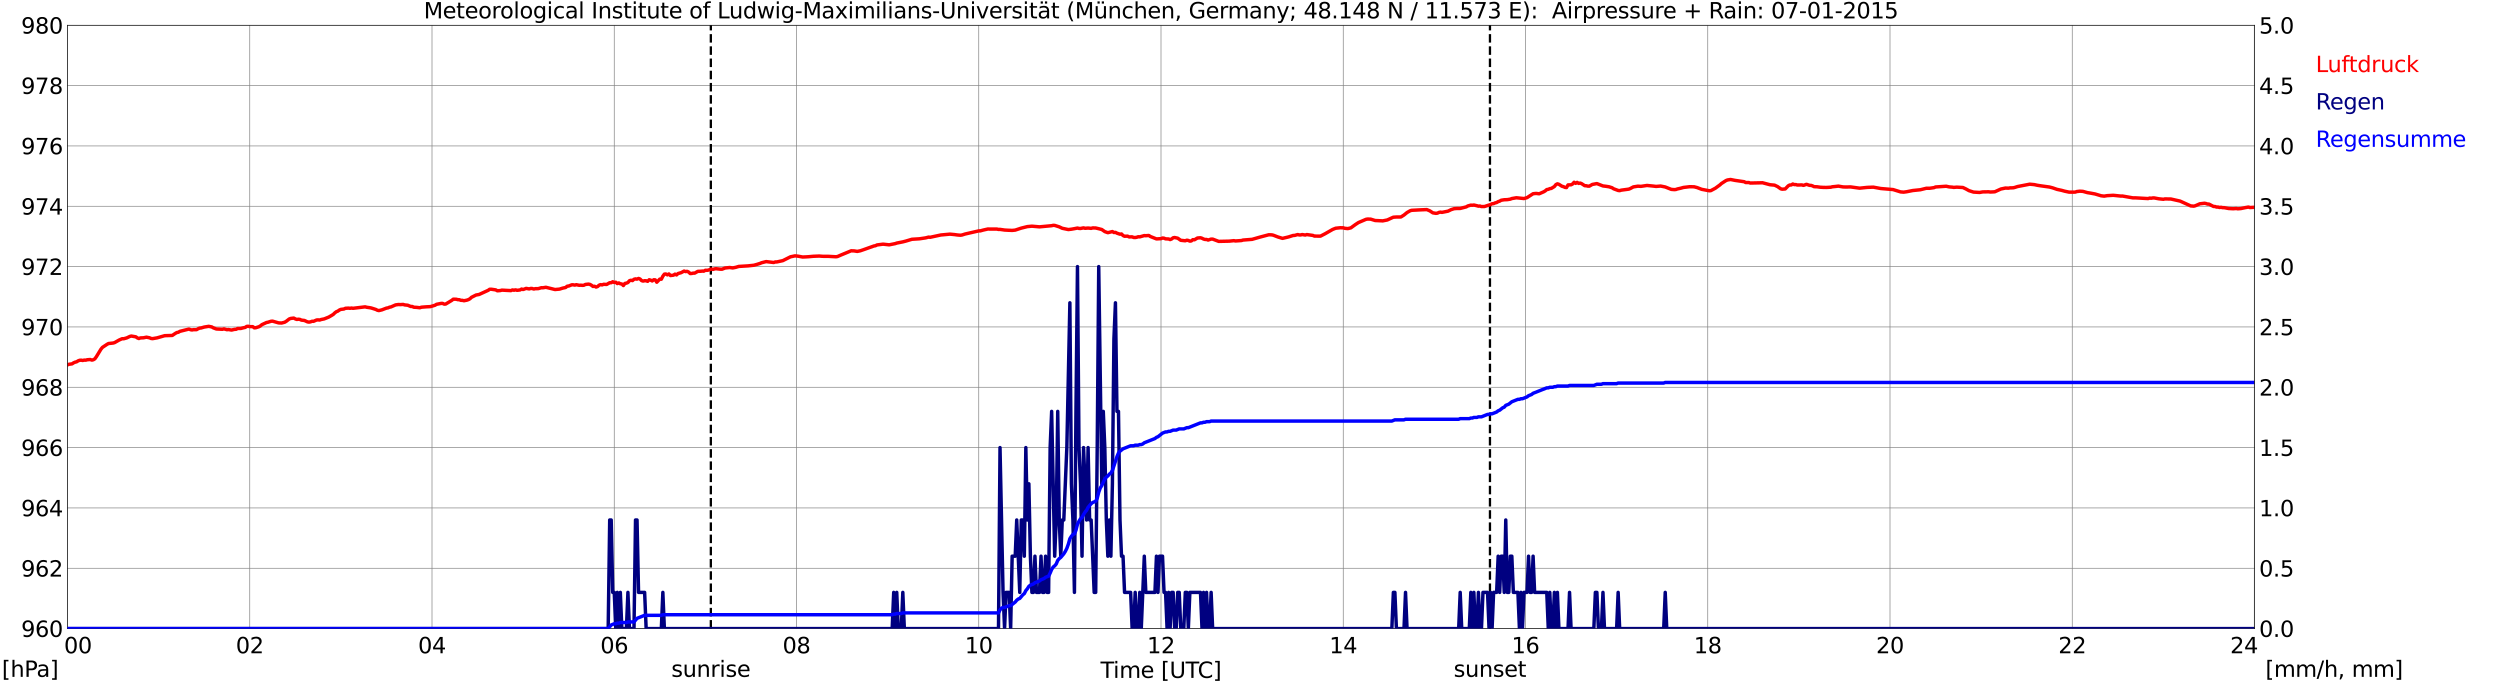 <?xml version="1.0" encoding="utf-8" standalone="no"?>
<!DOCTYPE svg PUBLIC "-//W3C//DTD SVG 1.1//EN"
  "http://www.w3.org/Graphics/SVG/1.1/DTD/svg11.dtd">
<svg xmlns:xlink="http://www.w3.org/1999/xlink" width="1085.4pt" height="296.64pt" viewBox="0 0 1085.4 296.64" xmlns="http://www.w3.org/2000/svg" version="1.1">
 <defs>
  <style type="text/css">*{stroke-linejoin: round; stroke-linecap: butt}</style>
 </defs>
 <g id="figure_1">
  <g id="patch_1">
   <path d="M 0 296.64 
L 1085.4 296.64 
L 1085.4 0 
L 0 0 
z
" style="fill: #ffffff"/>
  </g>
  <g id="axes_1">
   <g id="patch_2">
    <path d="M 29.306 272.909 
L 978.814 272.909 
L 978.814 10.976 
L 29.306 10.976 
z
" style="fill: #ffffff"/>
   </g>
   <g id="patch_3">
    <path d="M 978.814 272.909 
L 978.814 272.909 
L 978.814 10.976 
L 978.814 10.976 
z
" clip-path="url(#pb298fdca0e)" style="fill: #d3d3d3; opacity: 0.25; stroke: #d3d3d3; stroke-linejoin: miter"/>
   </g>
   <g id="matplotlib.axis_1">
    <g id="xtick_1">
     <g id="line2d_1">
      <path d="M 29.306 272.909 
L 29.306 10.976 
" clip-path="url(#pb298fdca0e)" style="fill: none; stroke: #808080; stroke-width: 0.3; stroke-linecap: square"/>
     </g>
     <g id="line2d_2"/>
     <g id="text_1">
      <!--    00 -->
      <g transform="translate(18.733 283.627) scale(0.095 -0.095)">
       <defs>
        <path id="DejaVuSans-20" transform="scale(0.016)"/>
        <path id="DejaVuSans-30" d="M 2034 4250 
Q 1547 4250 1301 3770 
Q 1056 3291 1056 2328 
Q 1056 1369 1301 889 
Q 1547 409 2034 409 
Q 2525 409 2770 889 
Q 3016 1369 3016 2328 
Q 3016 3291 2770 3770 
Q 2525 4250 2034 4250 
z
M 2034 4750 
Q 2819 4750 3233 4129 
Q 3647 3509 3647 2328 
Q 3647 1150 3233 529 
Q 2819 -91 2034 -91 
Q 1250 -91 836 529 
Q 422 1150 422 2328 
Q 422 3509 836 4129 
Q 1250 4750 2034 4750 
z
" transform="scale(0.016)"/>
       </defs>
       <use xlink:href="#DejaVuSans-20"/>
       <use xlink:href="#DejaVuSans-20" transform="translate(31.787 0)"/>
       <use xlink:href="#DejaVuSans-20" transform="translate(63.574 0)"/>
       <use xlink:href="#DejaVuSans-30" transform="translate(95.361 0)"/>
       <use xlink:href="#DejaVuSans-30" transform="translate(158.984 0)"/>
      </g>
     </g>
    </g>
    <g id="xtick_2">
     <g id="line2d_3">
      <path d="M 108.431 272.909 
L 108.431 10.976 
" clip-path="url(#pb298fdca0e)" style="fill: none; stroke: #808080; stroke-width: 0.3; stroke-linecap: square"/>
     </g>
     <g id="line2d_4"/>
     <g id="text_2">
      <!-- 02 -->
      <g transform="translate(102.387 283.627) scale(0.095 -0.095)">
       <defs>
        <path id="DejaVuSans-32" d="M 1228 531 
L 3431 531 
L 3431 0 
L 469 0 
L 469 531 
Q 828 903 1448 1529 
Q 2069 2156 2228 2338 
Q 2531 2678 2651 2914 
Q 2772 3150 2772 3378 
Q 2772 3750 2511 3984 
Q 2250 4219 1831 4219 
Q 1534 4219 1204 4116 
Q 875 4013 500 3803 
L 500 4441 
Q 881 4594 1212 4672 
Q 1544 4750 1819 4750 
Q 2544 4750 2975 4387 
Q 3406 4025 3406 3419 
Q 3406 3131 3298 2873 
Q 3191 2616 2906 2266 
Q 2828 2175 2409 1742 
Q 1991 1309 1228 531 
z
" transform="scale(0.016)"/>
       </defs>
       <use xlink:href="#DejaVuSans-30"/>
       <use xlink:href="#DejaVuSans-32" transform="translate(63.623 0)"/>
      </g>
     </g>
    </g>
    <g id="xtick_3">
     <g id="line2d_5">
      <path d="M 187.557 272.909 
L 187.557 10.976 
" clip-path="url(#pb298fdca0e)" style="fill: none; stroke: #808080; stroke-width: 0.3; stroke-linecap: square"/>
     </g>
     <g id="line2d_6"/>
     <g id="text_3">
      <!-- 04 -->
      <g transform="translate(181.513 283.627) scale(0.095 -0.095)">
       <defs>
        <path id="DejaVuSans-34" d="M 2419 4116 
L 825 1625 
L 2419 1625 
L 2419 4116 
z
M 2253 4666 
L 3047 4666 
L 3047 1625 
L 3713 1625 
L 3713 1100 
L 3047 1100 
L 3047 0 
L 2419 0 
L 2419 1100 
L 313 1100 
L 313 1709 
L 2253 4666 
z
" transform="scale(0.016)"/>
       </defs>
       <use xlink:href="#DejaVuSans-30"/>
       <use xlink:href="#DejaVuSans-34" transform="translate(63.623 0)"/>
      </g>
     </g>
    </g>
    <g id="xtick_4">
     <g id="line2d_7">
      <path d="M 266.683 272.909 
L 266.683 10.976 
" clip-path="url(#pb298fdca0e)" style="fill: none; stroke: #808080; stroke-width: 0.3; stroke-linecap: square"/>
     </g>
     <g id="line2d_8"/>
     <g id="text_4">
      <!-- 06 -->
      <g transform="translate(260.638 283.627) scale(0.095 -0.095)">
       <defs>
        <path id="DejaVuSans-36" d="M 2113 2584 
Q 1688 2584 1439 2293 
Q 1191 2003 1191 1497 
Q 1191 994 1439 701 
Q 1688 409 2113 409 
Q 2538 409 2786 701 
Q 3034 994 3034 1497 
Q 3034 2003 2786 2293 
Q 2538 2584 2113 2584 
z
M 3366 4563 
L 3366 3988 
Q 3128 4100 2886 4159 
Q 2644 4219 2406 4219 
Q 1781 4219 1451 3797 
Q 1122 3375 1075 2522 
Q 1259 2794 1537 2939 
Q 1816 3084 2150 3084 
Q 2853 3084 3261 2657 
Q 3669 2231 3669 1497 
Q 3669 778 3244 343 
Q 2819 -91 2113 -91 
Q 1303 -91 875 529 
Q 447 1150 447 2328 
Q 447 3434 972 4092 
Q 1497 4750 2381 4750 
Q 2619 4750 2861 4703 
Q 3103 4656 3366 4563 
z
" transform="scale(0.016)"/>
       </defs>
       <use xlink:href="#DejaVuSans-30"/>
       <use xlink:href="#DejaVuSans-36" transform="translate(63.623 0)"/>
      </g>
     </g>
    </g>
    <g id="xtick_5">
     <g id="line2d_9">
      <path d="M 345.808 272.909 
L 345.808 10.976 
" clip-path="url(#pb298fdca0e)" style="fill: none; stroke: #808080; stroke-width: 0.3; stroke-linecap: square"/>
     </g>
     <g id="line2d_10"/>
     <g id="text_5">
      <!-- 08 -->
      <g transform="translate(339.764 283.627) scale(0.095 -0.095)">
       <defs>
        <path id="DejaVuSans-38" d="M 2034 2216 
Q 1584 2216 1326 1975 
Q 1069 1734 1069 1313 
Q 1069 891 1326 650 
Q 1584 409 2034 409 
Q 2484 409 2743 651 
Q 3003 894 3003 1313 
Q 3003 1734 2745 1975 
Q 2488 2216 2034 2216 
z
M 1403 2484 
Q 997 2584 770 2862 
Q 544 3141 544 3541 
Q 544 4100 942 4425 
Q 1341 4750 2034 4750 
Q 2731 4750 3128 4425 
Q 3525 4100 3525 3541 
Q 3525 3141 3298 2862 
Q 3072 2584 2669 2484 
Q 3125 2378 3379 2068 
Q 3634 1759 3634 1313 
Q 3634 634 3220 271 
Q 2806 -91 2034 -91 
Q 1263 -91 848 271 
Q 434 634 434 1313 
Q 434 1759 690 2068 
Q 947 2378 1403 2484 
z
M 1172 3481 
Q 1172 3119 1398 2916 
Q 1625 2713 2034 2713 
Q 2441 2713 2670 2916 
Q 2900 3119 2900 3481 
Q 2900 3844 2670 4047 
Q 2441 4250 2034 4250 
Q 1625 4250 1398 4047 
Q 1172 3844 1172 3481 
z
" transform="scale(0.016)"/>
       </defs>
       <use xlink:href="#DejaVuSans-30"/>
       <use xlink:href="#DejaVuSans-38" transform="translate(63.623 0)"/>
      </g>
     </g>
    </g>
    <g id="xtick_6">
     <g id="line2d_11">
      <path d="M 424.934 272.909 
L 424.934 10.976 
" clip-path="url(#pb298fdca0e)" style="fill: none; stroke: #808080; stroke-width: 0.3; stroke-linecap: square"/>
     </g>
     <g id="line2d_12"/>
     <g id="text_6">
      <!-- 10 -->
      <g transform="translate(418.89 283.627) scale(0.095 -0.095)">
       <defs>
        <path id="DejaVuSans-31" d="M 794 531 
L 1825 531 
L 1825 4091 
L 703 3866 
L 703 4441 
L 1819 4666 
L 2450 4666 
L 2450 531 
L 3481 531 
L 3481 0 
L 794 0 
L 794 531 
z
" transform="scale(0.016)"/>
       </defs>
       <use xlink:href="#DejaVuSans-31"/>
       <use xlink:href="#DejaVuSans-30" transform="translate(63.623 0)"/>
      </g>
     </g>
    </g>
    <g id="xtick_7">
     <g id="line2d_13">
      <path d="M 504.06 272.909 
L 504.06 10.976 
" clip-path="url(#pb298fdca0e)" style="fill: none; stroke: #808080; stroke-width: 0.3; stroke-linecap: square"/>
     </g>
     <g id="line2d_14"/>
     <g id="text_7">
      <!-- 12 -->
      <g transform="translate(498.015 283.627) scale(0.095 -0.095)">
       <use xlink:href="#DejaVuSans-31"/>
       <use xlink:href="#DejaVuSans-32" transform="translate(63.623 0)"/>
      </g>
     </g>
    </g>
    <g id="xtick_8">
     <g id="line2d_15">
      <path d="M 583.185 272.909 
L 583.185 10.976 
" clip-path="url(#pb298fdca0e)" style="fill: none; stroke: #808080; stroke-width: 0.3; stroke-linecap: square"/>
     </g>
     <g id="line2d_16"/>
     <g id="text_8">
      <!-- 14 -->
      <g transform="translate(577.141 283.627) scale(0.095 -0.095)">
       <use xlink:href="#DejaVuSans-31"/>
       <use xlink:href="#DejaVuSans-34" transform="translate(63.623 0)"/>
      </g>
     </g>
    </g>
    <g id="xtick_9">
     <g id="line2d_17">
      <path d="M 662.311 272.909 
L 662.311 10.976 
" clip-path="url(#pb298fdca0e)" style="fill: none; stroke: #808080; stroke-width: 0.3; stroke-linecap: square"/>
     </g>
     <g id="line2d_18"/>
     <g id="text_9">
      <!-- 16 -->
      <g transform="translate(656.267 283.627) scale(0.095 -0.095)">
       <use xlink:href="#DejaVuSans-31"/>
       <use xlink:href="#DejaVuSans-36" transform="translate(63.623 0)"/>
      </g>
     </g>
    </g>
    <g id="xtick_10">
     <g id="line2d_19">
      <path d="M 741.437 272.909 
L 741.437 10.976 
" clip-path="url(#pb298fdca0e)" style="fill: none; stroke: #808080; stroke-width: 0.3; stroke-linecap: square"/>
     </g>
     <g id="line2d_20"/>
     <g id="text_10">
      <!-- 18 -->
      <g transform="translate(735.392 283.627) scale(0.095 -0.095)">
       <use xlink:href="#DejaVuSans-31"/>
       <use xlink:href="#DejaVuSans-38" transform="translate(63.623 0)"/>
      </g>
     </g>
    </g>
    <g id="xtick_11">
     <g id="line2d_21">
      <path d="M 820.562 272.909 
L 820.562 10.976 
" clip-path="url(#pb298fdca0e)" style="fill: none; stroke: #808080; stroke-width: 0.3; stroke-linecap: square"/>
     </g>
     <g id="line2d_22"/>
     <g id="text_11">
      <!-- 20 -->
      <g transform="translate(814.518 283.627) scale(0.095 -0.095)">
       <use xlink:href="#DejaVuSans-32"/>
       <use xlink:href="#DejaVuSans-30" transform="translate(63.623 0)"/>
      </g>
     </g>
    </g>
    <g id="xtick_12">
     <g id="line2d_23">
      <path d="M 899.688 272.909 
L 899.688 10.976 
" clip-path="url(#pb298fdca0e)" style="fill: none; stroke: #808080; stroke-width: 0.3; stroke-linecap: square"/>
     </g>
     <g id="line2d_24"/>
     <g id="text_12">
      <!-- 22 -->
      <g transform="translate(893.644 283.627) scale(0.095 -0.095)">
       <use xlink:href="#DejaVuSans-32"/>
       <use xlink:href="#DejaVuSans-32" transform="translate(63.623 0)"/>
      </g>
     </g>
    </g>
    <g id="xtick_13">
     <g id="line2d_25">
      <path d="M 978.814 272.909 
L 978.814 10.976 
" clip-path="url(#pb298fdca0e)" style="fill: none; stroke: #808080; stroke-width: 0.3; stroke-linecap: square"/>
     </g>
     <g id="line2d_26"/>
     <g id="text_13">
      <!-- 24    -->
      <g transform="translate(968.241 283.627) scale(0.095 -0.095)">
       <use xlink:href="#DejaVuSans-32"/>
       <use xlink:href="#DejaVuSans-34" transform="translate(63.623 0)"/>
       <use xlink:href="#DejaVuSans-20" transform="translate(127.246 0)"/>
       <use xlink:href="#DejaVuSans-20" transform="translate(159.033 0)"/>
       <use xlink:href="#DejaVuSans-20" transform="translate(190.82 0)"/>
      </g>
     </g>
    </g>
    <g id="text_14">
     <!-- Time [UTC] -->
     <g transform="translate(477.806 294.322) scale(0.095 -0.095)">
      <defs>
       <path id="DejaVuSans-54" d="M -19 4666 
L 3928 4666 
L 3928 4134 
L 2272 4134 
L 2272 0 
L 1638 0 
L 1638 4134 
L -19 4134 
L -19 4666 
z
" transform="scale(0.016)"/>
       <path id="DejaVuSans-69" d="M 603 3500 
L 1178 3500 
L 1178 0 
L 603 0 
L 603 3500 
z
M 603 4863 
L 1178 4863 
L 1178 4134 
L 603 4134 
L 603 4863 
z
" transform="scale(0.016)"/>
       <path id="DejaVuSans-6d" d="M 3328 2828 
Q 3544 3216 3844 3400 
Q 4144 3584 4550 3584 
Q 5097 3584 5394 3201 
Q 5691 2819 5691 2113 
L 5691 0 
L 5113 0 
L 5113 2094 
Q 5113 2597 4934 2840 
Q 4756 3084 4391 3084 
Q 3944 3084 3684 2787 
Q 3425 2491 3425 1978 
L 3425 0 
L 2847 0 
L 2847 2094 
Q 2847 2600 2669 2842 
Q 2491 3084 2119 3084 
Q 1678 3084 1418 2786 
Q 1159 2488 1159 1978 
L 1159 0 
L 581 0 
L 581 3500 
L 1159 3500 
L 1159 2956 
Q 1356 3278 1631 3431 
Q 1906 3584 2284 3584 
Q 2666 3584 2933 3390 
Q 3200 3197 3328 2828 
z
" transform="scale(0.016)"/>
       <path id="DejaVuSans-65" d="M 3597 1894 
L 3597 1613 
L 953 1613 
Q 991 1019 1311 708 
Q 1631 397 2203 397 
Q 2534 397 2845 478 
Q 3156 559 3463 722 
L 3463 178 
Q 3153 47 2828 -22 
Q 2503 -91 2169 -91 
Q 1331 -91 842 396 
Q 353 884 353 1716 
Q 353 2575 817 3079 
Q 1281 3584 2069 3584 
Q 2775 3584 3186 3129 
Q 3597 2675 3597 1894 
z
M 3022 2063 
Q 3016 2534 2758 2815 
Q 2500 3097 2075 3097 
Q 1594 3097 1305 2825 
Q 1016 2553 972 2059 
L 3022 2063 
z
" transform="scale(0.016)"/>
       <path id="DejaVuSans-5b" d="M 550 4863 
L 1875 4863 
L 1875 4416 
L 1125 4416 
L 1125 -397 
L 1875 -397 
L 1875 -844 
L 550 -844 
L 550 4863 
z
" transform="scale(0.016)"/>
       <path id="DejaVuSans-55" d="M 556 4666 
L 1191 4666 
L 1191 1831 
Q 1191 1081 1462 751 
Q 1734 422 2344 422 
Q 2950 422 3222 751 
Q 3494 1081 3494 1831 
L 3494 4666 
L 4128 4666 
L 4128 1753 
Q 4128 841 3676 375 
Q 3225 -91 2344 -91 
Q 1459 -91 1007 375 
Q 556 841 556 1753 
L 556 4666 
z
" transform="scale(0.016)"/>
       <path id="DejaVuSans-43" d="M 4122 4306 
L 4122 3641 
Q 3803 3938 3442 4084 
Q 3081 4231 2675 4231 
Q 1875 4231 1450 3742 
Q 1025 3253 1025 2328 
Q 1025 1406 1450 917 
Q 1875 428 2675 428 
Q 3081 428 3442 575 
Q 3803 722 4122 1019 
L 4122 359 
Q 3791 134 3420 21 
Q 3050 -91 2638 -91 
Q 1578 -91 968 557 
Q 359 1206 359 2328 
Q 359 3453 968 4101 
Q 1578 4750 2638 4750 
Q 3056 4750 3426 4639 
Q 3797 4528 4122 4306 
z
" transform="scale(0.016)"/>
       <path id="DejaVuSans-5d" d="M 1947 4863 
L 1947 -844 
L 622 -844 
L 622 -397 
L 1369 -397 
L 1369 4416 
L 622 4416 
L 622 4863 
L 1947 4863 
z
" transform="scale(0.016)"/>
      </defs>
      <use xlink:href="#DejaVuSans-54"/>
      <use xlink:href="#DejaVuSans-69" transform="translate(57.959 0)"/>
      <use xlink:href="#DejaVuSans-6d" transform="translate(85.742 0)"/>
      <use xlink:href="#DejaVuSans-65" transform="translate(183.154 0)"/>
      <use xlink:href="#DejaVuSans-20" transform="translate(244.678 0)"/>
      <use xlink:href="#DejaVuSans-5b" transform="translate(276.465 0)"/>
      <use xlink:href="#DejaVuSans-55" transform="translate(315.479 0)"/>
      <use xlink:href="#DejaVuSans-54" transform="translate(388.672 0)"/>
      <use xlink:href="#DejaVuSans-43" transform="translate(443.881 0)"/>
      <use xlink:href="#DejaVuSans-5d" transform="translate(513.705 0)"/>
     </g>
    </g>
   </g>
   <g id="matplotlib.axis_2">
    <g id="ytick_1">
     <g id="line2d_27">
      <path d="M 29.306 272.909 
L 978.814 272.909 
" clip-path="url(#pb298fdca0e)" style="fill: none; stroke: #808080; stroke-width: 0.3; stroke-linecap: square"/>
     </g>
     <g id="line2d_28"/>
     <g id="text_15">
      <!-- 960 -->
      <g transform="translate(9.173 276.518) scale(0.095 -0.095)">
       <defs>
        <path id="DejaVuSans-39" d="M 703 97 
L 703 672 
Q 941 559 1184 500 
Q 1428 441 1663 441 
Q 2288 441 2617 861 
Q 2947 1281 2994 2138 
Q 2813 1869 2534 1725 
Q 2256 1581 1919 1581 
Q 1219 1581 811 2004 
Q 403 2428 403 3163 
Q 403 3881 828 4315 
Q 1253 4750 1959 4750 
Q 2769 4750 3195 4129 
Q 3622 3509 3622 2328 
Q 3622 1225 3098 567 
Q 2575 -91 1691 -91 
Q 1453 -91 1209 -44 
Q 966 3 703 97 
z
M 1959 2075 
Q 2384 2075 2632 2365 
Q 2881 2656 2881 3163 
Q 2881 3666 2632 3958 
Q 2384 4250 1959 4250 
Q 1534 4250 1286 3958 
Q 1038 3666 1038 3163 
Q 1038 2656 1286 2365 
Q 1534 2075 1959 2075 
z
" transform="scale(0.016)"/>
       </defs>
       <use xlink:href="#DejaVuSans-39"/>
       <use xlink:href="#DejaVuSans-36" transform="translate(63.623 0)"/>
       <use xlink:href="#DejaVuSans-30" transform="translate(127.246 0)"/>
      </g>
     </g>
    </g>
    <g id="ytick_2">
     <g id="line2d_29">
      <path d="M 29.306 246.715 
L 978.814 246.715 
" clip-path="url(#pb298fdca0e)" style="fill: none; stroke: #808080; stroke-width: 0.3; stroke-linecap: square"/>
     </g>
     <g id="line2d_30"/>
     <g id="text_16">
      <!-- 962 -->
      <g transform="translate(9.173 250.325) scale(0.095 -0.095)">
       <use xlink:href="#DejaVuSans-39"/>
       <use xlink:href="#DejaVuSans-36" transform="translate(63.623 0)"/>
       <use xlink:href="#DejaVuSans-32" transform="translate(127.246 0)"/>
      </g>
     </g>
    </g>
    <g id="ytick_3">
     <g id="line2d_31">
      <path d="M 29.306 220.522 
L 978.814 220.522 
" clip-path="url(#pb298fdca0e)" style="fill: none; stroke: #808080; stroke-width: 0.3; stroke-linecap: square"/>
     </g>
     <g id="line2d_32"/>
     <g id="text_17">
      <!-- 964 -->
      <g transform="translate(9.173 224.131) scale(0.095 -0.095)">
       <use xlink:href="#DejaVuSans-39"/>
       <use xlink:href="#DejaVuSans-36" transform="translate(63.623 0)"/>
       <use xlink:href="#DejaVuSans-34" transform="translate(127.246 0)"/>
      </g>
     </g>
    </g>
    <g id="ytick_4">
     <g id="line2d_33">
      <path d="M 29.306 194.329 
L 978.814 194.329 
" clip-path="url(#pb298fdca0e)" style="fill: none; stroke: #808080; stroke-width: 0.3; stroke-linecap: square"/>
     </g>
     <g id="line2d_34"/>
     <g id="text_18">
      <!-- 966 -->
      <g transform="translate(9.173 197.938) scale(0.095 -0.095)">
       <use xlink:href="#DejaVuSans-39"/>
       <use xlink:href="#DejaVuSans-36" transform="translate(63.623 0)"/>
       <use xlink:href="#DejaVuSans-36" transform="translate(127.246 0)"/>
      </g>
     </g>
    </g>
    <g id="ytick_5">
     <g id="line2d_35">
      <path d="M 29.306 168.136 
L 978.814 168.136 
" clip-path="url(#pb298fdca0e)" style="fill: none; stroke: #808080; stroke-width: 0.3; stroke-linecap: square"/>
     </g>
     <g id="line2d_36"/>
     <g id="text_19">
      <!-- 968 -->
      <g transform="translate(9.173 171.745) scale(0.095 -0.095)">
       <use xlink:href="#DejaVuSans-39"/>
       <use xlink:href="#DejaVuSans-36" transform="translate(63.623 0)"/>
       <use xlink:href="#DejaVuSans-38" transform="translate(127.246 0)"/>
      </g>
     </g>
    </g>
    <g id="ytick_6">
     <g id="line2d_37">
      <path d="M 29.306 141.942 
L 978.814 141.942 
" clip-path="url(#pb298fdca0e)" style="fill: none; stroke: #808080; stroke-width: 0.3; stroke-linecap: square"/>
     </g>
     <g id="line2d_38"/>
     <g id="text_20">
      <!-- 970 -->
      <g transform="translate(9.173 145.551) scale(0.095 -0.095)">
       <defs>
        <path id="DejaVuSans-37" d="M 525 4666 
L 3525 4666 
L 3525 4397 
L 1831 0 
L 1172 0 
L 2766 4134 
L 525 4134 
L 525 4666 
z
" transform="scale(0.016)"/>
       </defs>
       <use xlink:href="#DejaVuSans-39"/>
       <use xlink:href="#DejaVuSans-37" transform="translate(63.623 0)"/>
       <use xlink:href="#DejaVuSans-30" transform="translate(127.246 0)"/>
      </g>
     </g>
    </g>
    <g id="ytick_7">
     <g id="line2d_39">
      <path d="M 29.306 115.749 
L 978.814 115.749 
" clip-path="url(#pb298fdca0e)" style="fill: none; stroke: #808080; stroke-width: 0.3; stroke-linecap: square"/>
     </g>
     <g id="line2d_40"/>
     <g id="text_21">
      <!-- 972 -->
      <g transform="translate(9.173 119.358) scale(0.095 -0.095)">
       <use xlink:href="#DejaVuSans-39"/>
       <use xlink:href="#DejaVuSans-37" transform="translate(63.623 0)"/>
       <use xlink:href="#DejaVuSans-32" transform="translate(127.246 0)"/>
      </g>
     </g>
    </g>
    <g id="ytick_8">
     <g id="line2d_41">
      <path d="M 29.306 89.556 
L 978.814 89.556 
" clip-path="url(#pb298fdca0e)" style="fill: none; stroke: #808080; stroke-width: 0.3; stroke-linecap: square"/>
     </g>
     <g id="line2d_42"/>
     <g id="text_22">
      <!-- 974 -->
      <g transform="translate(9.173 93.165) scale(0.095 -0.095)">
       <use xlink:href="#DejaVuSans-39"/>
       <use xlink:href="#DejaVuSans-37" transform="translate(63.623 0)"/>
       <use xlink:href="#DejaVuSans-34" transform="translate(127.246 0)"/>
      </g>
     </g>
    </g>
    <g id="ytick_9">
     <g id="line2d_43">
      <path d="M 29.306 63.362 
L 978.814 63.362 
" clip-path="url(#pb298fdca0e)" style="fill: none; stroke: #808080; stroke-width: 0.3; stroke-linecap: square"/>
     </g>
     <g id="line2d_44"/>
     <g id="text_23">
      <!-- 976 -->
      <g transform="translate(9.173 66.972) scale(0.095 -0.095)">
       <use xlink:href="#DejaVuSans-39"/>
       <use xlink:href="#DejaVuSans-37" transform="translate(63.623 0)"/>
       <use xlink:href="#DejaVuSans-36" transform="translate(127.246 0)"/>
      </g>
     </g>
    </g>
    <g id="ytick_10">
     <g id="line2d_45">
      <path d="M 29.306 37.169 
L 978.814 37.169 
" clip-path="url(#pb298fdca0e)" style="fill: none; stroke: #808080; stroke-width: 0.3; stroke-linecap: square"/>
     </g>
     <g id="line2d_46"/>
     <g id="text_24">
      <!-- 978 -->
      <g transform="translate(9.173 40.778) scale(0.095 -0.095)">
       <use xlink:href="#DejaVuSans-39"/>
       <use xlink:href="#DejaVuSans-37" transform="translate(63.623 0)"/>
       <use xlink:href="#DejaVuSans-38" transform="translate(127.246 0)"/>
      </g>
     </g>
    </g>
    <g id="ytick_11">
     <g id="line2d_47">
      <path d="M 29.306 10.976 
L 978.814 10.976 
" clip-path="url(#pb298fdca0e)" style="fill: none; stroke: #808080; stroke-width: 0.3; stroke-linecap: square"/>
     </g>
     <g id="line2d_48"/>
     <g id="text_25">
      <!-- 980 -->
      <g transform="translate(9.173 14.585) scale(0.095 -0.095)">
       <use xlink:href="#DejaVuSans-39"/>
       <use xlink:href="#DejaVuSans-38" transform="translate(63.623 0)"/>
       <use xlink:href="#DejaVuSans-30" transform="translate(127.246 0)"/>
      </g>
     </g>
    </g>
   </g>
   <g id="line2d_49">
    <path d="M 308.619 272.909 
L 308.619 10.976 
" clip-path="url(#pb298fdca0e)" style="fill: none; stroke-dasharray: 3.7,1.6; stroke-dashoffset: 0; stroke: #000000"/>
   </g>
   <g id="line2d_50">
    <path d="M 646.882 272.909 
L 646.882 10.976 
" clip-path="url(#pb298fdca0e)" style="fill: none; stroke-dasharray: 3.7,1.6; stroke-dashoffset: 0; stroke: #000000"/>
   </g>
   <g id="line2d_51">
    <path d="M 29.306 158.4 
L 29.965 158.149 
L 31.284 157.973 
L 31.943 157.527 
L 32.603 157.239 
L 33.262 157.082 
L 33.921 156.663 
L 34.581 156.427 
L 35.24 156.375 
L 35.9 156.506 
L 36.559 156.349 
L 37.218 156.375 
L 37.878 156.191 
L 39.197 156.087 
L 39.856 156.349 
L 40.515 156.191 
L 41.175 155.799 
L 41.834 154.882 
L 43.812 151.634 
L 44.472 150.822 
L 46.45 149.512 
L 47.109 149.145 
L 49.087 148.936 
L 49.747 148.753 
L 51.725 147.626 
L 53.043 147.05 
L 53.703 147.076 
L 55.022 146.709 
L 56.34 146.081 
L 57 145.897 
L 58.978 146.238 
L 59.637 146.709 
L 60.297 146.971 
L 60.956 146.709 
L 62.275 146.657 
L 63.594 146.395 
L 64.912 146.657 
L 65.572 146.945 
L 66.231 147.024 
L 68.209 146.683 
L 71.506 145.74 
L 74.803 145.635 
L 76.122 144.745 
L 76.781 144.378 
L 77.441 144.247 
L 78.1 143.854 
L 82.056 142.859 
L 82.716 143.147 
L 83.375 143.252 
L 84.034 143.121 
L 85.353 143.121 
L 86.013 142.728 
L 86.672 142.466 
L 87.331 142.388 
L 88.65 141.995 
L 90.628 141.68 
L 91.947 141.942 
L 92.606 142.335 
L 93.925 142.833 
L 96.563 142.964 
L 97.222 142.78 
L 98.541 143.147 
L 99.2 143.069 
L 100.519 143.304 
L 101.838 142.99 
L 102.497 142.964 
L 103.156 142.623 
L 104.475 142.623 
L 105.794 142.283 
L 106.453 142.152 
L 107.113 141.707 
L 107.772 141.654 
L 108.431 141.811 
L 109.75 141.811 
L 110.41 142.335 
L 111.069 142.283 
L 112.388 141.864 
L 113.047 141.497 
L 113.707 140.947 
L 115.025 140.344 
L 115.685 140.03 
L 116.344 139.899 
L 117.663 139.48 
L 118.322 139.428 
L 120.96 140.187 
L 122.278 140.24 
L 123.597 139.899 
L 124.257 139.506 
L 125.575 138.485 
L 126.235 138.249 
L 127.553 138.092 
L 128.213 138.459 
L 128.872 138.694 
L 129.532 138.589 
L 130.191 138.668 
L 130.85 138.982 
L 132.169 139.14 
L 133.488 139.742 
L 134.147 139.847 
L 134.807 139.742 
L 135.466 139.48 
L 136.125 139.506 
L 137.444 138.93 
L 138.104 138.878 
L 138.763 138.956 
L 139.422 138.72 
L 140.741 138.459 
L 142.719 137.673 
L 144.038 136.913 
L 144.697 136.494 
L 145.357 135.839 
L 146.016 135.342 
L 146.676 135.08 
L 147.335 134.608 
L 147.994 134.32 
L 149.313 134.163 
L 149.972 133.849 
L 151.291 133.77 
L 151.951 133.849 
L 152.61 133.744 
L 153.269 133.849 
L 158.544 133.22 
L 159.204 133.403 
L 160.523 133.587 
L 161.182 133.718 
L 162.501 134.137 
L 163.16 134.346 
L 163.819 134.687 
L 164.479 134.844 
L 165.798 134.53 
L 167.776 133.77 
L 168.435 133.665 
L 169.094 133.377 
L 169.754 133.246 
L 171.732 132.382 
L 173.051 132.198 
L 173.71 132.251 
L 175.029 132.172 
L 175.688 132.382 
L 177.007 132.513 
L 178.326 133.063 
L 178.985 133.063 
L 179.645 133.377 
L 180.963 133.456 
L 182.282 133.613 
L 182.941 133.377 
L 184.92 133.22 
L 186.898 133.115 
L 188.217 132.722 
L 188.876 132.513 
L 189.535 132.12 
L 191.513 131.727 
L 192.173 131.727 
L 192.832 132.041 
L 193.492 132.015 
L 196.129 130.417 
L 196.788 129.893 
L 198.107 129.92 
L 198.767 130.103 
L 199.426 130.129 
L 200.085 130.391 
L 200.745 130.391 
L 201.404 130.574 
L 202.723 130.312 
L 203.382 130.077 
L 204.042 129.71 
L 204.701 129.081 
L 206.679 128.086 
L 207.998 127.85 
L 211.954 126.043 
L 212.614 125.571 
L 213.273 125.571 
L 215.251 125.86 
L 215.91 126.252 
L 217.229 126.148 
L 217.889 125.964 
L 221.845 126.174 
L 222.504 125.86 
L 223.164 126.017 
L 223.823 125.833 
L 224.482 126.043 
L 225.801 125.886 
L 226.461 125.493 
L 227.12 125.702 
L 228.439 125.205 
L 229.757 125.44 
L 230.417 125.231 
L 231.076 125.257 
L 231.736 125.493 
L 232.395 125.336 
L 233.714 125.309 
L 235.033 124.917 
L 235.692 124.943 
L 237.011 124.733 
L 240.967 125.702 
L 242.945 125.519 
L 244.264 125.1 
L 245.583 124.812 
L 246.242 124.262 
L 246.901 124.183 
L 248.22 123.659 
L 248.88 123.659 
L 249.539 123.79 
L 250.198 123.607 
L 251.517 123.869 
L 252.176 123.816 
L 252.836 123.895 
L 253.495 123.843 
L 254.155 123.502 
L 255.473 123.345 
L 256.133 123.476 
L 256.792 123.843 
L 257.451 124.367 
L 258.111 124.262 
L 258.77 124.628 
L 259.43 124.419 
L 260.089 123.843 
L 260.748 123.555 
L 261.408 123.712 
L 262.067 123.424 
L 263.386 123.502 
L 264.705 122.743 
L 265.364 122.769 
L 266.023 122.323 
L 266.683 122.638 
L 267.342 122.533 
L 268.002 123.109 
L 268.661 122.847 
L 269.32 123.214 
L 269.98 123.293 
L 270.639 123.974 
L 271.298 123.057 
L 271.958 122.926 
L 272.617 122.664 
L 273.277 121.878 
L 273.936 121.669 
L 274.595 121.826 
L 275.255 121.25 
L 275.914 121.092 
L 276.573 121.197 
L 277.233 120.883 
L 277.892 121.145 
L 278.552 121.826 
L 279.211 122.035 
L 279.87 121.878 
L 280.53 121.904 
L 281.189 122.14 
L 281.849 121.459 
L 282.508 121.642 
L 283.167 121.983 
L 283.827 121.459 
L 284.486 121.511 
L 285.145 122.533 
L 286.464 121.171 
L 287.124 121.223 
L 287.783 119.914 
L 288.442 119.023 
L 289.102 118.945 
L 289.761 119.337 
L 290.42 118.945 
L 291.08 119.626 
L 292.399 119.468 
L 293.058 119.023 
L 293.717 119.364 
L 294.377 118.761 
L 295.696 118.394 
L 297.014 117.687 
L 297.674 117.923 
L 298.333 117.792 
L 298.992 118.133 
L 299.652 118.761 
L 300.311 118.735 
L 300.971 118.578 
L 301.63 118.578 
L 302.949 117.818 
L 304.267 117.766 
L 304.927 117.687 
L 305.586 117.74 
L 306.246 117.321 
L 306.905 117.373 
L 307.564 117.268 
L 308.883 116.797 
L 309.543 116.98 
L 310.202 116.744 
L 310.861 116.666 
L 312.839 116.875 
L 313.499 116.875 
L 314.818 116.351 
L 316.796 116.142 
L 318.114 116.325 
L 319.433 116.063 
L 320.752 115.67 
L 324.708 115.435 
L 326.686 115.225 
L 327.346 115.146 
L 328.665 114.78 
L 329.983 114.361 
L 330.643 114.073 
L 332.621 113.575 
L 335.258 113.889 
L 335.918 113.968 
L 336.577 113.732 
L 337.236 113.732 
L 339.874 113.156 
L 343.171 111.506 
L 345.149 111.087 
L 346.468 111.217 
L 348.446 111.584 
L 349.765 111.532 
L 351.083 111.453 
L 353.062 111.27 
L 355.699 111.165 
L 357.018 111.27 
L 358.337 111.296 
L 359.655 111.296 
L 362.952 111.479 
L 363.612 111.375 
L 364.93 110.798 
L 369.546 108.886 
L 370.865 108.939 
L 372.184 109.148 
L 373.502 108.886 
L 375.481 108.205 
L 379.437 106.791 
L 380.096 106.686 
L 380.756 106.346 
L 383.393 106.005 
L 386.031 106.293 
L 388.668 105.769 
L 389.328 105.534 
L 391.965 105.01 
L 393.284 104.669 
L 395.921 103.883 
L 399.218 103.674 
L 401.856 103.281 
L 403.175 102.94 
L 403.834 103.019 
L 408.45 102.024 
L 412.406 101.657 
L 414.384 101.84 
L 415.703 102.024 
L 417.022 102.128 
L 417.681 102.024 
L 419 101.605 
L 424.934 100.242 
L 425.593 100.242 
L 426.912 99.876 
L 428.89 99.43 
L 430.209 99.457 
L 432.847 99.457 
L 433.506 99.614 
L 434.165 99.588 
L 436.144 99.876 
L 437.462 99.954 
L 439.44 100.033 
L 440.759 99.902 
L 443.397 99.038 
L 446.034 98.383 
L 448.012 98.199 
L 451.309 98.488 
L 456.584 97.99 
L 457.244 97.833 
L 457.903 97.859 
L 459.881 98.488 
L 461.2 99.116 
L 463.838 99.666 
L 465.156 99.509 
L 466.475 99.273 
L 467.794 99.011 
L 468.453 99.169 
L 469.113 99.195 
L 470.431 98.933 
L 471.091 99.116 
L 472.409 99.011 
L 473.728 99.142 
L 474.388 98.959 
L 475.706 98.985 
L 477.025 99.3 
L 478.344 99.64 
L 479.663 100.557 
L 480.981 101.028 
L 482.96 100.531 
L 483.619 100.95 
L 484.278 100.871 
L 484.938 101.238 
L 486.256 101.683 
L 486.916 101.578 
L 487.575 102.259 
L 488.235 102.574 
L 489.553 102.521 
L 490.213 102.862 
L 491.532 102.836 
L 492.191 103.098 
L 492.85 103.124 
L 493.51 103.019 
L 494.169 102.783 
L 494.828 102.836 
L 496.807 102.286 
L 497.466 102.338 
L 498.785 102.233 
L 499.444 102.678 
L 500.763 103.202 
L 502.082 103.726 
L 504.06 103.621 
L 504.719 103.333 
L 505.379 103.412 
L 506.038 103.7 
L 507.357 103.752 
L 508.016 104.014 
L 508.675 103.752 
L 509.335 103.229 
L 509.994 103.124 
L 511.313 103.412 
L 512.632 104.329 
L 514.61 104.538 
L 515.269 104.276 
L 515.929 104.407 
L 516.588 104.695 
L 517.247 104.591 
L 517.907 104.041 
L 518.566 104.119 
L 519.885 103.333 
L 521.204 103.229 
L 521.863 103.438 
L 522.522 103.779 
L 523.182 103.962 
L 523.841 103.962 
L 524.501 104.224 
L 525.819 103.805 
L 526.479 103.805 
L 529.116 104.8 
L 533.732 104.695 
L 535.71 104.486 
L 536.369 104.617 
L 539.007 104.433 
L 539.666 104.224 
L 543.623 103.91 
L 546.919 102.967 
L 550.876 101.919 
L 552.195 101.971 
L 552.854 102.128 
L 554.832 102.888 
L 556.81 103.49 
L 559.448 102.862 
L 560.766 102.443 
L 561.426 102.233 
L 562.085 102.207 
L 563.404 101.84 
L 564.063 101.997 
L 564.723 101.997 
L 565.382 101.84 
L 566.701 102.05 
L 567.36 101.84 
L 569.998 102.207 
L 570.657 102.495 
L 573.295 102.521 
L 575.273 101.5 
L 578.57 99.614 
L 579.889 99.09 
L 581.867 98.88 
L 583.185 98.907 
L 583.845 99.116 
L 585.164 99.247 
L 586.482 98.933 
L 588.46 97.492 
L 589.779 96.628 
L 593.076 95.213 
L 593.736 95.109 
L 595.054 95.135 
L 597.032 95.737 
L 600.329 95.894 
L 602.307 95.501 
L 604.286 94.585 
L 604.945 94.297 
L 606.264 94.218 
L 607.582 94.218 
L 608.242 94.192 
L 609.561 93.354 
L 610.879 92.28 
L 612.198 91.52 
L 612.858 91.311 
L 616.814 91.101 
L 619.451 90.996 
L 620.77 91.546 
L 622.089 92.411 
L 623.408 92.62 
L 624.067 92.542 
L 624.726 92.227 
L 625.386 92.096 
L 626.045 92.201 
L 628.683 91.677 
L 630.001 91.022 
L 631.32 90.603 
L 632.639 90.499 
L 633.958 90.499 
L 636.595 89.818 
L 637.255 89.425 
L 638.573 89.058 
L 639.233 89.11 
L 639.892 89.006 
L 641.211 89.32 
L 641.87 89.503 
L 642.53 89.451 
L 643.189 89.687 
L 644.508 89.66 
L 647.145 88.796 
L 647.805 88.455 
L 648.464 88.403 
L 649.123 88.089 
L 649.783 87.932 
L 650.442 87.539 
L 651.102 87.329 
L 651.761 86.936 
L 653.08 86.727 
L 654.399 86.674 
L 655.717 86.465 
L 656.377 86.203 
L 658.355 85.862 
L 661.652 86.203 
L 662.97 85.81 
L 665.608 84.107 
L 666.927 83.976 
L 668.246 84.134 
L 670.224 83.269 
L 670.883 82.876 
L 671.542 82.3 
L 672.202 82.195 
L 672.861 81.907 
L 673.521 81.802 
L 674.839 80.99 
L 675.499 80.152 
L 676.158 79.812 
L 676.817 80.021 
L 678.136 80.859 
L 678.796 81.043 
L 679.455 81.357 
L 680.114 81.436 
L 680.774 80.283 
L 682.092 80.231 
L 682.752 79.89 
L 683.411 79.131 
L 684.071 79.602 
L 684.73 79.183 
L 685.389 79.628 
L 686.049 79.471 
L 686.708 79.759 
L 688.027 80.624 
L 688.686 80.65 
L 689.346 80.807 
L 690.005 80.833 
L 691.324 80.074 
L 693.302 79.707 
L 695.939 80.728 
L 697.258 80.886 
L 698.577 81.095 
L 699.896 81.514 
L 700.555 81.96 
L 702.533 82.693 
L 703.193 82.772 
L 703.852 82.562 
L 707.149 82.117 
L 707.808 81.855 
L 709.127 81.148 
L 711.105 80.833 
L 712.424 80.912 
L 715.062 80.519 
L 717.699 80.781 
L 719.018 80.938 
L 720.996 80.781 
L 722.974 81.174 
L 725.612 82.221 
L 726.93 82.326 
L 727.59 82.274 
L 728.249 82.038 
L 729.568 81.75 
L 730.887 81.383 
L 733.524 81.069 
L 735.502 81.095 
L 736.821 81.436 
L 738.799 82.195 
L 742.096 82.824 
L 742.756 82.772 
L 744.734 81.724 
L 746.712 80.283 
L 747.371 79.681 
L 749.349 78.397 
L 750.009 78.135 
L 751.327 77.926 
L 753.306 78.319 
L 757.262 78.895 
L 757.921 79.262 
L 759.24 79.235 
L 759.899 79.471 
L 764.515 79.366 
L 765.174 79.34 
L 768.471 80.205 
L 770.449 80.388 
L 771.768 81.017 
L 773.087 81.96 
L 773.746 82.143 
L 775.065 82.038 
L 776.384 80.676 
L 777.043 80.309 
L 777.703 80.309 
L 778.362 79.89 
L 779.021 80.152 
L 779.681 80.126 
L 780.34 80.336 
L 782.318 80.283 
L 782.978 80.493 
L 784.296 80.021 
L 785.615 80.467 
L 786.275 80.493 
L 786.934 80.702 
L 787.593 81.043 
L 788.912 81.095 
L 790.231 81.279 
L 791.55 81.357 
L 792.868 81.383 
L 794.847 81.279 
L 795.506 81.095 
L 796.825 80.964 
L 798.143 80.807 
L 800.122 81.148 
L 801.44 81.2 
L 803.419 81.148 
L 807.375 81.698 
L 810.672 81.357 
L 811.99 81.305 
L 813.309 81.252 
L 816.606 81.855 
L 821.881 82.3 
L 825.178 83.322 
L 826.497 83.426 
L 827.816 83.243 
L 829.134 82.981 
L 830.453 82.719 
L 833.75 82.379 
L 836.388 81.724 
L 837.706 81.75 
L 839.684 81.462 
L 840.344 81.174 
L 844.959 80.859 
L 846.278 81.148 
L 847.597 81.252 
L 848.256 81.357 
L 849.575 81.252 
L 852.213 81.409 
L 853.531 82.038 
L 854.85 82.772 
L 856.828 83.4 
L 859.466 83.557 
L 860.785 83.322 
L 863.422 83.269 
L 864.082 83.374 
L 866.06 83.269 
L 868.697 82.064 
L 870.675 81.645 
L 871.994 81.698 
L 872.653 81.567 
L 873.972 81.54 
L 874.632 81.409 
L 875.95 80.99 
L 881.225 79.969 
L 883.204 80.152 
L 884.522 80.44 
L 885.841 80.65 
L 889.797 81.2 
L 891.116 81.54 
L 893.094 82.221 
L 895.072 82.641 
L 896.391 83.007 
L 898.369 83.426 
L 899.688 83.426 
L 901.007 83.4 
L 901.666 83.164 
L 902.985 83.007 
L 904.304 83.086 
L 906.282 83.636 
L 907.601 83.845 
L 909.579 84.212 
L 912.216 84.998 
L 913.535 85.155 
L 914.854 84.946 
L 917.491 84.788 
L 920.788 85.129 
L 921.448 85.103 
L 926.063 85.915 
L 927.382 85.915 
L 931.998 86.177 
L 932.657 86.203 
L 933.316 85.993 
L 933.976 86.072 
L 934.635 85.941 
L 935.295 85.941 
L 937.273 86.308 
L 939.251 86.517 
L 939.91 86.36 
L 941.229 86.386 
L 942.548 86.412 
L 946.504 87.303 
L 951.12 89.398 
L 952.438 89.503 
L 953.098 89.346 
L 955.076 88.482 
L 957.054 88.246 
L 957.714 88.351 
L 958.373 88.586 
L 959.032 88.613 
L 961.01 89.634 
L 961.67 89.66 
L 962.329 89.896 
L 962.989 89.896 
L 963.648 90.079 
L 964.307 90.001 
L 964.967 90.158 
L 965.626 90.158 
L 967.604 90.525 
L 969.582 90.63 
L 970.901 90.525 
L 971.561 90.656 
L 972.879 90.551 
L 974.857 90.132 
L 976.176 89.896 
L 976.836 90.106 
L 978.154 90.036 
L 978.154 90.036 
" clip-path="url(#pb298fdca0e)" style="fill: none; stroke: #ff0000; stroke-width: 1.5; stroke-linecap: square"/>
   </g>
   <g id="patch_4">
    <path d="M 29.306 272.909 
L 29.306 10.976 
" style="fill: none; stroke: #000000; stroke-width: 0.3; stroke-linejoin: miter; stroke-linecap: square"/>
   </g>
   <g id="patch_5">
    <path d="M 29.306 272.909 
L 978.814 272.909 
" style="fill: none; stroke: #000000; stroke-width: 0.3; stroke-linejoin: miter; stroke-linecap: square"/>
   </g>
   <g id="patch_6">
    <path d="M 29.306 10.976 
L 978.814 10.976 
" style="fill: none; stroke: #000000; stroke-width: 0.3; stroke-linejoin: miter; stroke-linecap: square"/>
   </g>
   <g id="text_26">
    <!-- sunrise -->
    <g transform="translate(291.455 293.863) scale(0.095 -0.095)">
     <defs>
      <path id="DejaVuSans-73" d="M 2834 3397 
L 2834 2853 
Q 2591 2978 2328 3040 
Q 2066 3103 1784 3103 
Q 1356 3103 1142 2972 
Q 928 2841 928 2578 
Q 928 2378 1081 2264 
Q 1234 2150 1697 2047 
L 1894 2003 
Q 2506 1872 2764 1633 
Q 3022 1394 3022 966 
Q 3022 478 2636 193 
Q 2250 -91 1575 -91 
Q 1294 -91 989 -36 
Q 684 19 347 128 
L 347 722 
Q 666 556 975 473 
Q 1284 391 1588 391 
Q 1994 391 2212 530 
Q 2431 669 2431 922 
Q 2431 1156 2273 1281 
Q 2116 1406 1581 1522 
L 1381 1569 
Q 847 1681 609 1914 
Q 372 2147 372 2553 
Q 372 3047 722 3315 
Q 1072 3584 1716 3584 
Q 2034 3584 2315 3537 
Q 2597 3491 2834 3397 
z
" transform="scale(0.016)"/>
      <path id="DejaVuSans-75" d="M 544 1381 
L 544 3500 
L 1119 3500 
L 1119 1403 
Q 1119 906 1312 657 
Q 1506 409 1894 409 
Q 2359 409 2629 706 
Q 2900 1003 2900 1516 
L 2900 3500 
L 3475 3500 
L 3475 0 
L 2900 0 
L 2900 538 
Q 2691 219 2414 64 
Q 2138 -91 1772 -91 
Q 1169 -91 856 284 
Q 544 659 544 1381 
z
M 1991 3584 
L 1991 3584 
z
" transform="scale(0.016)"/>
      <path id="DejaVuSans-6e" d="M 3513 2113 
L 3513 0 
L 2938 0 
L 2938 2094 
Q 2938 2591 2744 2837 
Q 2550 3084 2163 3084 
Q 1697 3084 1428 2787 
Q 1159 2491 1159 1978 
L 1159 0 
L 581 0 
L 581 3500 
L 1159 3500 
L 1159 2956 
Q 1366 3272 1645 3428 
Q 1925 3584 2291 3584 
Q 2894 3584 3203 3211 
Q 3513 2838 3513 2113 
z
" transform="scale(0.016)"/>
      <path id="DejaVuSans-72" d="M 2631 2963 
Q 2534 3019 2420 3045 
Q 2306 3072 2169 3072 
Q 1681 3072 1420 2755 
Q 1159 2438 1159 1844 
L 1159 0 
L 581 0 
L 581 3500 
L 1159 3500 
L 1159 2956 
Q 1341 3275 1631 3429 
Q 1922 3584 2338 3584 
Q 2397 3584 2469 3576 
Q 2541 3569 2628 3553 
L 2631 2963 
z
" transform="scale(0.016)"/>
     </defs>
     <use xlink:href="#DejaVuSans-73"/>
     <use xlink:href="#DejaVuSans-75" transform="translate(52.1 0)"/>
     <use xlink:href="#DejaVuSans-6e" transform="translate(115.479 0)"/>
     <use xlink:href="#DejaVuSans-72" transform="translate(178.857 0)"/>
     <use xlink:href="#DejaVuSans-69" transform="translate(219.971 0)"/>
     <use xlink:href="#DejaVuSans-73" transform="translate(247.754 0)"/>
     <use xlink:href="#DejaVuSans-65" transform="translate(299.854 0)"/>
    </g>
   </g>
   <g id="text_27">
    <!-- sunset -->
    <g transform="translate(631.127 293.863) scale(0.095 -0.095)">
     <defs>
      <path id="DejaVuSans-74" d="M 1172 4494 
L 1172 3500 
L 2356 3500 
L 2356 3053 
L 1172 3053 
L 1172 1153 
Q 1172 725 1289 603 
Q 1406 481 1766 481 
L 2356 481 
L 2356 0 
L 1766 0 
Q 1100 0 847 248 
Q 594 497 594 1153 
L 594 3053 
L 172 3053 
L 172 3500 
L 594 3500 
L 594 4494 
L 1172 4494 
z
" transform="scale(0.016)"/>
     </defs>
     <use xlink:href="#DejaVuSans-73"/>
     <use xlink:href="#DejaVuSans-75" transform="translate(52.1 0)"/>
     <use xlink:href="#DejaVuSans-6e" transform="translate(115.479 0)"/>
     <use xlink:href="#DejaVuSans-73" transform="translate(178.857 0)"/>
     <use xlink:href="#DejaVuSans-65" transform="translate(230.957 0)"/>
     <use xlink:href="#DejaVuSans-74" transform="translate(292.48 0)"/>
    </g>
   </g>
   <g id="text_28">
    <!-- [hPa] -->
    <g transform="translate(0.821 293.863) scale(0.095 -0.095)">
     <defs>
      <path id="DejaVuSans-68" d="M 3513 2113 
L 3513 0 
L 2938 0 
L 2938 2094 
Q 2938 2591 2744 2837 
Q 2550 3084 2163 3084 
Q 1697 3084 1428 2787 
Q 1159 2491 1159 1978 
L 1159 0 
L 581 0 
L 581 4863 
L 1159 4863 
L 1159 2956 
Q 1366 3272 1645 3428 
Q 1925 3584 2291 3584 
Q 2894 3584 3203 3211 
Q 3513 2838 3513 2113 
z
" transform="scale(0.016)"/>
      <path id="DejaVuSans-50" d="M 1259 4147 
L 1259 2394 
L 2053 2394 
Q 2494 2394 2734 2622 
Q 2975 2850 2975 3272 
Q 2975 3691 2734 3919 
Q 2494 4147 2053 4147 
L 1259 4147 
z
M 628 4666 
L 2053 4666 
Q 2838 4666 3239 4311 
Q 3641 3956 3641 3272 
Q 3641 2581 3239 2228 
Q 2838 1875 2053 1875 
L 1259 1875 
L 1259 0 
L 628 0 
L 628 4666 
z
" transform="scale(0.016)"/>
      <path id="DejaVuSans-61" d="M 2194 1759 
Q 1497 1759 1228 1600 
Q 959 1441 959 1056 
Q 959 750 1161 570 
Q 1363 391 1709 391 
Q 2188 391 2477 730 
Q 2766 1069 2766 1631 
L 2766 1759 
L 2194 1759 
z
M 3341 1997 
L 3341 0 
L 2766 0 
L 2766 531 
Q 2569 213 2275 61 
Q 1981 -91 1556 -91 
Q 1019 -91 701 211 
Q 384 513 384 1019 
Q 384 1609 779 1909 
Q 1175 2209 1959 2209 
L 2766 2209 
L 2766 2266 
Q 2766 2663 2505 2880 
Q 2244 3097 1772 3097 
Q 1472 3097 1187 3025 
Q 903 2953 641 2809 
L 641 3341 
Q 956 3463 1253 3523 
Q 1550 3584 1831 3584 
Q 2591 3584 2966 3190 
Q 3341 2797 3341 1997 
z
" transform="scale(0.016)"/>
     </defs>
     <use xlink:href="#DejaVuSans-5b"/>
     <use xlink:href="#DejaVuSans-68" transform="translate(39.014 0)"/>
     <use xlink:href="#DejaVuSans-50" transform="translate(102.393 0)"/>
     <use xlink:href="#DejaVuSans-61" transform="translate(158.195 0)"/>
     <use xlink:href="#DejaVuSans-5d" transform="translate(219.475 0)"/>
    </g>
   </g>
   <g id="text_29">
    <!-- Luftdruck -->
    <g style="fill: #ff0000" transform="translate(1005.4 31.291) scale(0.095 -0.095)">
     <defs>
      <path id="DejaVuSans-4c" d="M 628 4666 
L 1259 4666 
L 1259 531 
L 3531 531 
L 3531 0 
L 628 0 
L 628 4666 
z
" transform="scale(0.016)"/>
      <path id="DejaVuSans-66" d="M 2375 4863 
L 2375 4384 
L 1825 4384 
Q 1516 4384 1395 4259 
Q 1275 4134 1275 3809 
L 1275 3500 
L 2222 3500 
L 2222 3053 
L 1275 3053 
L 1275 0 
L 697 0 
L 697 3053 
L 147 3053 
L 147 3500 
L 697 3500 
L 697 3744 
Q 697 4328 969 4595 
Q 1241 4863 1831 4863 
L 2375 4863 
z
" transform="scale(0.016)"/>
      <path id="DejaVuSans-64" d="M 2906 2969 
L 2906 4863 
L 3481 4863 
L 3481 0 
L 2906 0 
L 2906 525 
Q 2725 213 2448 61 
Q 2172 -91 1784 -91 
Q 1150 -91 751 415 
Q 353 922 353 1747 
Q 353 2572 751 3078 
Q 1150 3584 1784 3584 
Q 2172 3584 2448 3432 
Q 2725 3281 2906 2969 
z
M 947 1747 
Q 947 1113 1208 752 
Q 1469 391 1925 391 
Q 2381 391 2643 752 
Q 2906 1113 2906 1747 
Q 2906 2381 2643 2742 
Q 2381 3103 1925 3103 
Q 1469 3103 1208 2742 
Q 947 2381 947 1747 
z
" transform="scale(0.016)"/>
      <path id="DejaVuSans-63" d="M 3122 3366 
L 3122 2828 
Q 2878 2963 2633 3030 
Q 2388 3097 2138 3097 
Q 1578 3097 1268 2742 
Q 959 2388 959 1747 
Q 959 1106 1268 751 
Q 1578 397 2138 397 
Q 2388 397 2633 464 
Q 2878 531 3122 666 
L 3122 134 
Q 2881 22 2623 -34 
Q 2366 -91 2075 -91 
Q 1284 -91 818 406 
Q 353 903 353 1747 
Q 353 2603 823 3093 
Q 1294 3584 2113 3584 
Q 2378 3584 2631 3529 
Q 2884 3475 3122 3366 
z
" transform="scale(0.016)"/>
      <path id="DejaVuSans-6b" d="M 581 4863 
L 1159 4863 
L 1159 1991 
L 2875 3500 
L 3609 3500 
L 1753 1863 
L 3688 0 
L 2938 0 
L 1159 1709 
L 1159 0 
L 581 0 
L 581 4863 
z
" transform="scale(0.016)"/>
     </defs>
     <use xlink:href="#DejaVuSans-4c"/>
     <use xlink:href="#DejaVuSans-75" transform="translate(53.963 0)"/>
     <use xlink:href="#DejaVuSans-66" transform="translate(117.342 0)"/>
     <use xlink:href="#DejaVuSans-74" transform="translate(150.797 0)"/>
     <use xlink:href="#DejaVuSans-64" transform="translate(190.006 0)"/>
     <use xlink:href="#DejaVuSans-72" transform="translate(253.482 0)"/>
     <use xlink:href="#DejaVuSans-75" transform="translate(294.596 0)"/>
     <use xlink:href="#DejaVuSans-63" transform="translate(357.975 0)"/>
     <use xlink:href="#DejaVuSans-6b" transform="translate(412.955 0)"/>
    </g>
   </g>
   <g id="text_30">
    <!-- Regen -->
    <g style="fill: #000080" transform="translate(1005.4 47.531) scale(0.095 -0.095)">
     <defs>
      <path id="DejaVuSans-52" d="M 2841 2188 
Q 3044 2119 3236 1894 
Q 3428 1669 3622 1275 
L 4263 0 
L 3584 0 
L 2988 1197 
Q 2756 1666 2539 1819 
Q 2322 1972 1947 1972 
L 1259 1972 
L 1259 0 
L 628 0 
L 628 4666 
L 2053 4666 
Q 2853 4666 3247 4331 
Q 3641 3997 3641 3322 
Q 3641 2881 3436 2590 
Q 3231 2300 2841 2188 
z
M 1259 4147 
L 1259 2491 
L 2053 2491 
Q 2509 2491 2742 2702 
Q 2975 2913 2975 3322 
Q 2975 3731 2742 3939 
Q 2509 4147 2053 4147 
L 1259 4147 
z
" transform="scale(0.016)"/>
      <path id="DejaVuSans-67" d="M 2906 1791 
Q 2906 2416 2648 2759 
Q 2391 3103 1925 3103 
Q 1463 3103 1205 2759 
Q 947 2416 947 1791 
Q 947 1169 1205 825 
Q 1463 481 1925 481 
Q 2391 481 2648 825 
Q 2906 1169 2906 1791 
z
M 3481 434 
Q 3481 -459 3084 -895 
Q 2688 -1331 1869 -1331 
Q 1566 -1331 1297 -1286 
Q 1028 -1241 775 -1147 
L 775 -588 
Q 1028 -725 1275 -790 
Q 1522 -856 1778 -856 
Q 2344 -856 2625 -561 
Q 2906 -266 2906 331 
L 2906 616 
Q 2728 306 2450 153 
Q 2172 0 1784 0 
Q 1141 0 747 490 
Q 353 981 353 1791 
Q 353 2603 747 3093 
Q 1141 3584 1784 3584 
Q 2172 3584 2450 3431 
Q 2728 3278 2906 2969 
L 2906 3500 
L 3481 3500 
L 3481 434 
z
" transform="scale(0.016)"/>
     </defs>
     <use xlink:href="#DejaVuSans-52"/>
     <use xlink:href="#DejaVuSans-65" transform="translate(64.982 0)"/>
     <use xlink:href="#DejaVuSans-67" transform="translate(126.506 0)"/>
     <use xlink:href="#DejaVuSans-65" transform="translate(189.982 0)"/>
     <use xlink:href="#DejaVuSans-6e" transform="translate(251.506 0)"/>
    </g>
   </g>
   <g id="text_31">
    <!-- Regensumme -->
    <g style="fill: #0000ff" transform="translate(1005.4 63.771) scale(0.095 -0.095)">
     <use xlink:href="#DejaVuSans-52"/>
     <use xlink:href="#DejaVuSans-65" transform="translate(64.982 0)"/>
     <use xlink:href="#DejaVuSans-67" transform="translate(126.506 0)"/>
     <use xlink:href="#DejaVuSans-65" transform="translate(189.982 0)"/>
     <use xlink:href="#DejaVuSans-6e" transform="translate(251.506 0)"/>
     <use xlink:href="#DejaVuSans-73" transform="translate(314.885 0)"/>
     <use xlink:href="#DejaVuSans-75" transform="translate(366.984 0)"/>
     <use xlink:href="#DejaVuSans-6d" transform="translate(430.363 0)"/>
     <use xlink:href="#DejaVuSans-6d" transform="translate(527.775 0)"/>
     <use xlink:href="#DejaVuSans-65" transform="translate(625.188 0)"/>
    </g>
   </g>
   <g id="text_32">
    <!-- Meteorological Institute of Ludwig-Maximilians-Universität (München, Germany; 48.148 N / 11.573 E):  Airpressure + Rain: 07-01-2015 -->
    <g transform="translate(183.991 7.976) scale(0.095 -0.095)">
     <defs>
      <path id="DejaVuSans-4d" d="M 628 4666 
L 1569 4666 
L 2759 1491 
L 3956 4666 
L 4897 4666 
L 4897 0 
L 4281 0 
L 4281 4097 
L 3078 897 
L 2444 897 
L 1241 4097 
L 1241 0 
L 628 0 
L 628 4666 
z
" transform="scale(0.016)"/>
      <path id="DejaVuSans-6f" d="M 1959 3097 
Q 1497 3097 1228 2736 
Q 959 2375 959 1747 
Q 959 1119 1226 758 
Q 1494 397 1959 397 
Q 2419 397 2687 759 
Q 2956 1122 2956 1747 
Q 2956 2369 2687 2733 
Q 2419 3097 1959 3097 
z
M 1959 3584 
Q 2709 3584 3137 3096 
Q 3566 2609 3566 1747 
Q 3566 888 3137 398 
Q 2709 -91 1959 -91 
Q 1206 -91 779 398 
Q 353 888 353 1747 
Q 353 2609 779 3096 
Q 1206 3584 1959 3584 
z
" transform="scale(0.016)"/>
      <path id="DejaVuSans-6c" d="M 603 4863 
L 1178 4863 
L 1178 0 
L 603 0 
L 603 4863 
z
" transform="scale(0.016)"/>
      <path id="DejaVuSans-49" d="M 628 4666 
L 1259 4666 
L 1259 0 
L 628 0 
L 628 4666 
z
" transform="scale(0.016)"/>
      <path id="DejaVuSans-77" d="M 269 3500 
L 844 3500 
L 1563 769 
L 2278 3500 
L 2956 3500 
L 3675 769 
L 4391 3500 
L 4966 3500 
L 4050 0 
L 3372 0 
L 2619 2869 
L 1863 0 
L 1184 0 
L 269 3500 
z
" transform="scale(0.016)"/>
      <path id="DejaVuSans-2d" d="M 313 2009 
L 1997 2009 
L 1997 1497 
L 313 1497 
L 313 2009 
z
" transform="scale(0.016)"/>
      <path id="DejaVuSans-78" d="M 3513 3500 
L 2247 1797 
L 3578 0 
L 2900 0 
L 1881 1375 
L 863 0 
L 184 0 
L 1544 1831 
L 300 3500 
L 978 3500 
L 1906 2253 
L 2834 3500 
L 3513 3500 
z
" transform="scale(0.016)"/>
      <path id="DejaVuSans-76" d="M 191 3500 
L 800 3500 
L 1894 563 
L 2988 3500 
L 3597 3500 
L 2284 0 
L 1503 0 
L 191 3500 
z
" transform="scale(0.016)"/>
      <path id="DejaVuSans-e4" d="M 2194 1759 
Q 1497 1759 1228 1600 
Q 959 1441 959 1056 
Q 959 750 1161 570 
Q 1363 391 1709 391 
Q 2188 391 2477 730 
Q 2766 1069 2766 1631 
L 2766 1759 
L 2194 1759 
z
M 3341 1997 
L 3341 0 
L 2766 0 
L 2766 531 
Q 2569 213 2275 61 
Q 1981 -91 1556 -91 
Q 1019 -91 701 211 
Q 384 513 384 1019 
Q 384 1609 779 1909 
Q 1175 2209 1959 2209 
L 2766 2209 
L 2766 2266 
Q 2766 2663 2505 2880 
Q 2244 3097 1772 3097 
Q 1472 3097 1187 3025 
Q 903 2953 641 2809 
L 641 3341 
Q 956 3463 1253 3523 
Q 1550 3584 1831 3584 
Q 2591 3584 2966 3190 
Q 3341 2797 3341 1997 
z
M 2150 4850 
L 2784 4850 
L 2784 4219 
L 2150 4219 
L 2150 4850 
z
M 928 4850 
L 1562 4850 
L 1562 4219 
L 928 4219 
L 928 4850 
z
" transform="scale(0.016)"/>
      <path id="DejaVuSans-28" d="M 1984 4856 
Q 1566 4138 1362 3434 
Q 1159 2731 1159 2009 
Q 1159 1288 1364 580 
Q 1569 -128 1984 -844 
L 1484 -844 
Q 1016 -109 783 600 
Q 550 1309 550 2009 
Q 550 2706 781 3412 
Q 1013 4119 1484 4856 
L 1984 4856 
z
" transform="scale(0.016)"/>
      <path id="DejaVuSans-fc" d="M 544 1381 
L 544 3500 
L 1119 3500 
L 1119 1403 
Q 1119 906 1312 657 
Q 1506 409 1894 409 
Q 2359 409 2629 706 
Q 2900 1003 2900 1516 
L 2900 3500 
L 3475 3500 
L 3475 0 
L 2900 0 
L 2900 538 
Q 2691 219 2414 64 
Q 2138 -91 1772 -91 
Q 1169 -91 856 284 
Q 544 659 544 1381 
z
M 1991 3584 
L 1991 3584 
z
M 2278 4850 
L 2912 4850 
L 2912 4219 
L 2278 4219 
L 2278 4850 
z
M 1056 4850 
L 1690 4850 
L 1690 4219 
L 1056 4219 
L 1056 4850 
z
" transform="scale(0.016)"/>
      <path id="DejaVuSans-2c" d="M 750 794 
L 1409 794 
L 1409 256 
L 897 -744 
L 494 -744 
L 750 256 
L 750 794 
z
" transform="scale(0.016)"/>
      <path id="DejaVuSans-47" d="M 3809 666 
L 3809 1919 
L 2778 1919 
L 2778 2438 
L 4434 2438 
L 4434 434 
Q 4069 175 3628 42 
Q 3188 -91 2688 -91 
Q 1594 -91 976 548 
Q 359 1188 359 2328 
Q 359 3472 976 4111 
Q 1594 4750 2688 4750 
Q 3144 4750 3555 4637 
Q 3966 4525 4313 4306 
L 4313 3634 
Q 3963 3931 3569 4081 
Q 3175 4231 2741 4231 
Q 1884 4231 1454 3753 
Q 1025 3275 1025 2328 
Q 1025 1384 1454 906 
Q 1884 428 2741 428 
Q 3075 428 3337 486 
Q 3600 544 3809 666 
z
" transform="scale(0.016)"/>
      <path id="DejaVuSans-79" d="M 2059 -325 
Q 1816 -950 1584 -1140 
Q 1353 -1331 966 -1331 
L 506 -1331 
L 506 -850 
L 844 -850 
Q 1081 -850 1212 -737 
Q 1344 -625 1503 -206 
L 1606 56 
L 191 3500 
L 800 3500 
L 1894 763 
L 2988 3500 
L 3597 3500 
L 2059 -325 
z
" transform="scale(0.016)"/>
      <path id="DejaVuSans-3b" d="M 750 3309 
L 1409 3309 
L 1409 2516 
L 750 2516 
L 750 3309 
z
M 750 794 
L 1409 794 
L 1409 256 
L 897 -744 
L 494 -744 
L 750 256 
L 750 794 
z
" transform="scale(0.016)"/>
      <path id="DejaVuSans-2e" d="M 684 794 
L 1344 794 
L 1344 0 
L 684 0 
L 684 794 
z
" transform="scale(0.016)"/>
      <path id="DejaVuSans-4e" d="M 628 4666 
L 1478 4666 
L 3547 763 
L 3547 4666 
L 4159 4666 
L 4159 0 
L 3309 0 
L 1241 3903 
L 1241 0 
L 628 0 
L 628 4666 
z
" transform="scale(0.016)"/>
      <path id="DejaVuSans-2f" d="M 1625 4666 
L 2156 4666 
L 531 -594 
L 0 -594 
L 1625 4666 
z
" transform="scale(0.016)"/>
      <path id="DejaVuSans-35" d="M 691 4666 
L 3169 4666 
L 3169 4134 
L 1269 4134 
L 1269 2991 
Q 1406 3038 1543 3061 
Q 1681 3084 1819 3084 
Q 2600 3084 3056 2656 
Q 3513 2228 3513 1497 
Q 3513 744 3044 326 
Q 2575 -91 1722 -91 
Q 1428 -91 1123 -41 
Q 819 9 494 109 
L 494 744 
Q 775 591 1075 516 
Q 1375 441 1709 441 
Q 2250 441 2565 725 
Q 2881 1009 2881 1497 
Q 2881 1984 2565 2268 
Q 2250 2553 1709 2553 
Q 1456 2553 1204 2497 
Q 953 2441 691 2322 
L 691 4666 
z
" transform="scale(0.016)"/>
      <path id="DejaVuSans-33" d="M 2597 2516 
Q 3050 2419 3304 2112 
Q 3559 1806 3559 1356 
Q 3559 666 3084 287 
Q 2609 -91 1734 -91 
Q 1441 -91 1130 -33 
Q 819 25 488 141 
L 488 750 
Q 750 597 1062 519 
Q 1375 441 1716 441 
Q 2309 441 2620 675 
Q 2931 909 2931 1356 
Q 2931 1769 2642 2001 
Q 2353 2234 1838 2234 
L 1294 2234 
L 1294 2753 
L 1863 2753 
Q 2328 2753 2575 2939 
Q 2822 3125 2822 3475 
Q 2822 3834 2567 4026 
Q 2313 4219 1838 4219 
Q 1578 4219 1281 4162 
Q 984 4106 628 3988 
L 628 4550 
Q 988 4650 1302 4700 
Q 1616 4750 1894 4750 
Q 2613 4750 3031 4423 
Q 3450 4097 3450 3541 
Q 3450 3153 3228 2886 
Q 3006 2619 2597 2516 
z
" transform="scale(0.016)"/>
      <path id="DejaVuSans-45" d="M 628 4666 
L 3578 4666 
L 3578 4134 
L 1259 4134 
L 1259 2753 
L 3481 2753 
L 3481 2222 
L 1259 2222 
L 1259 531 
L 3634 531 
L 3634 0 
L 628 0 
L 628 4666 
z
" transform="scale(0.016)"/>
      <path id="DejaVuSans-29" d="M 513 4856 
L 1013 4856 
Q 1481 4119 1714 3412 
Q 1947 2706 1947 2009 
Q 1947 1309 1714 600 
Q 1481 -109 1013 -844 
L 513 -844 
Q 928 -128 1133 580 
Q 1338 1288 1338 2009 
Q 1338 2731 1133 3434 
Q 928 4138 513 4856 
z
" transform="scale(0.016)"/>
      <path id="DejaVuSans-3a" d="M 750 794 
L 1409 794 
L 1409 0 
L 750 0 
L 750 794 
z
M 750 3309 
L 1409 3309 
L 1409 2516 
L 750 2516 
L 750 3309 
z
" transform="scale(0.016)"/>
      <path id="DejaVuSans-41" d="M 2188 4044 
L 1331 1722 
L 3047 1722 
L 2188 4044 
z
M 1831 4666 
L 2547 4666 
L 4325 0 
L 3669 0 
L 3244 1197 
L 1141 1197 
L 716 0 
L 50 0 
L 1831 4666 
z
" transform="scale(0.016)"/>
      <path id="DejaVuSans-70" d="M 1159 525 
L 1159 -1331 
L 581 -1331 
L 581 3500 
L 1159 3500 
L 1159 2969 
Q 1341 3281 1617 3432 
Q 1894 3584 2278 3584 
Q 2916 3584 3314 3078 
Q 3713 2572 3713 1747 
Q 3713 922 3314 415 
Q 2916 -91 2278 -91 
Q 1894 -91 1617 61 
Q 1341 213 1159 525 
z
M 3116 1747 
Q 3116 2381 2855 2742 
Q 2594 3103 2138 3103 
Q 1681 3103 1420 2742 
Q 1159 2381 1159 1747 
Q 1159 1113 1420 752 
Q 1681 391 2138 391 
Q 2594 391 2855 752 
Q 3116 1113 3116 1747 
z
" transform="scale(0.016)"/>
      <path id="DejaVuSans-2b" d="M 2944 4013 
L 2944 2272 
L 4684 2272 
L 4684 1741 
L 2944 1741 
L 2944 0 
L 2419 0 
L 2419 1741 
L 678 1741 
L 678 2272 
L 2419 2272 
L 2419 4013 
L 2944 4013 
z
" transform="scale(0.016)"/>
     </defs>
     <use xlink:href="#DejaVuSans-4d"/>
     <use xlink:href="#DejaVuSans-65" transform="translate(86.279 0)"/>
     <use xlink:href="#DejaVuSans-74" transform="translate(147.803 0)"/>
     <use xlink:href="#DejaVuSans-65" transform="translate(187.012 0)"/>
     <use xlink:href="#DejaVuSans-6f" transform="translate(248.535 0)"/>
     <use xlink:href="#DejaVuSans-72" transform="translate(309.717 0)"/>
     <use xlink:href="#DejaVuSans-6f" transform="translate(348.58 0)"/>
     <use xlink:href="#DejaVuSans-6c" transform="translate(409.762 0)"/>
     <use xlink:href="#DejaVuSans-6f" transform="translate(437.545 0)"/>
     <use xlink:href="#DejaVuSans-67" transform="translate(498.727 0)"/>
     <use xlink:href="#DejaVuSans-69" transform="translate(562.203 0)"/>
     <use xlink:href="#DejaVuSans-63" transform="translate(589.986 0)"/>
     <use xlink:href="#DejaVuSans-61" transform="translate(644.967 0)"/>
     <use xlink:href="#DejaVuSans-6c" transform="translate(706.246 0)"/>
     <use xlink:href="#DejaVuSans-20" transform="translate(734.029 0)"/>
     <use xlink:href="#DejaVuSans-49" transform="translate(765.816 0)"/>
     <use xlink:href="#DejaVuSans-6e" transform="translate(795.309 0)"/>
     <use xlink:href="#DejaVuSans-73" transform="translate(858.688 0)"/>
     <use xlink:href="#DejaVuSans-74" transform="translate(910.787 0)"/>
     <use xlink:href="#DejaVuSans-69" transform="translate(949.996 0)"/>
     <use xlink:href="#DejaVuSans-74" transform="translate(977.779 0)"/>
     <use xlink:href="#DejaVuSans-75" transform="translate(1016.988 0)"/>
     <use xlink:href="#DejaVuSans-74" transform="translate(1080.367 0)"/>
     <use xlink:href="#DejaVuSans-65" transform="translate(1119.576 0)"/>
     <use xlink:href="#DejaVuSans-20" transform="translate(1181.1 0)"/>
     <use xlink:href="#DejaVuSans-6f" transform="translate(1212.887 0)"/>
     <use xlink:href="#DejaVuSans-66" transform="translate(1274.068 0)"/>
     <use xlink:href="#DejaVuSans-20" transform="translate(1309.273 0)"/>
     <use xlink:href="#DejaVuSans-4c" transform="translate(1341.061 0)"/>
     <use xlink:href="#DejaVuSans-75" transform="translate(1395.023 0)"/>
     <use xlink:href="#DejaVuSans-64" transform="translate(1458.402 0)"/>
     <use xlink:href="#DejaVuSans-77" transform="translate(1521.879 0)"/>
     <use xlink:href="#DejaVuSans-69" transform="translate(1603.666 0)"/>
     <use xlink:href="#DejaVuSans-67" transform="translate(1631.449 0)"/>
     <use xlink:href="#DejaVuSans-2d" transform="translate(1694.926 0)"/>
     <use xlink:href="#DejaVuSans-4d" transform="translate(1731.01 0)"/>
     <use xlink:href="#DejaVuSans-61" transform="translate(1817.289 0)"/>
     <use xlink:href="#DejaVuSans-78" transform="translate(1878.568 0)"/>
     <use xlink:href="#DejaVuSans-69" transform="translate(1937.748 0)"/>
     <use xlink:href="#DejaVuSans-6d" transform="translate(1965.531 0)"/>
     <use xlink:href="#DejaVuSans-69" transform="translate(2062.943 0)"/>
     <use xlink:href="#DejaVuSans-6c" transform="translate(2090.727 0)"/>
     <use xlink:href="#DejaVuSans-69" transform="translate(2118.51 0)"/>
     <use xlink:href="#DejaVuSans-61" transform="translate(2146.293 0)"/>
     <use xlink:href="#DejaVuSans-6e" transform="translate(2207.572 0)"/>
     <use xlink:href="#DejaVuSans-73" transform="translate(2270.951 0)"/>
     <use xlink:href="#DejaVuSans-2d" transform="translate(2323.051 0)"/>
     <use xlink:href="#DejaVuSans-55" transform="translate(2359.135 0)"/>
     <use xlink:href="#DejaVuSans-6e" transform="translate(2432.328 0)"/>
     <use xlink:href="#DejaVuSans-69" transform="translate(2495.707 0)"/>
     <use xlink:href="#DejaVuSans-76" transform="translate(2523.49 0)"/>
     <use xlink:href="#DejaVuSans-65" transform="translate(2582.67 0)"/>
     <use xlink:href="#DejaVuSans-72" transform="translate(2644.193 0)"/>
     <use xlink:href="#DejaVuSans-73" transform="translate(2685.307 0)"/>
     <use xlink:href="#DejaVuSans-69" transform="translate(2737.406 0)"/>
     <use xlink:href="#DejaVuSans-74" transform="translate(2765.189 0)"/>
     <use xlink:href="#DejaVuSans-e4" transform="translate(2804.398 0)"/>
     <use xlink:href="#DejaVuSans-74" transform="translate(2865.678 0)"/>
     <use xlink:href="#DejaVuSans-20" transform="translate(2904.887 0)"/>
     <use xlink:href="#DejaVuSans-28" transform="translate(2936.674 0)"/>
     <use xlink:href="#DejaVuSans-4d" transform="translate(2975.688 0)"/>
     <use xlink:href="#DejaVuSans-fc" transform="translate(3061.967 0)"/>
     <use xlink:href="#DejaVuSans-6e" transform="translate(3125.346 0)"/>
     <use xlink:href="#DejaVuSans-63" transform="translate(3188.725 0)"/>
     <use xlink:href="#DejaVuSans-68" transform="translate(3243.705 0)"/>
     <use xlink:href="#DejaVuSans-65" transform="translate(3307.084 0)"/>
     <use xlink:href="#DejaVuSans-6e" transform="translate(3368.607 0)"/>
     <use xlink:href="#DejaVuSans-2c" transform="translate(3431.986 0)"/>
     <use xlink:href="#DejaVuSans-20" transform="translate(3463.773 0)"/>
     <use xlink:href="#DejaVuSans-47" transform="translate(3495.561 0)"/>
     <use xlink:href="#DejaVuSans-65" transform="translate(3573.051 0)"/>
     <use xlink:href="#DejaVuSans-72" transform="translate(3634.574 0)"/>
     <use xlink:href="#DejaVuSans-6d" transform="translate(3673.938 0)"/>
     <use xlink:href="#DejaVuSans-61" transform="translate(3771.35 0)"/>
     <use xlink:href="#DejaVuSans-6e" transform="translate(3832.629 0)"/>
     <use xlink:href="#DejaVuSans-79" transform="translate(3896.008 0)"/>
     <use xlink:href="#DejaVuSans-3b" transform="translate(3955.188 0)"/>
     <use xlink:href="#DejaVuSans-20" transform="translate(3988.879 0)"/>
     <use xlink:href="#DejaVuSans-34" transform="translate(4020.666 0)"/>
     <use xlink:href="#DejaVuSans-38" transform="translate(4084.289 0)"/>
     <use xlink:href="#DejaVuSans-2e" transform="translate(4147.912 0)"/>
     <use xlink:href="#DejaVuSans-31" transform="translate(4179.699 0)"/>
     <use xlink:href="#DejaVuSans-34" transform="translate(4243.322 0)"/>
     <use xlink:href="#DejaVuSans-38" transform="translate(4306.945 0)"/>
     <use xlink:href="#DejaVuSans-20" transform="translate(4370.568 0)"/>
     <use xlink:href="#DejaVuSans-4e" transform="translate(4402.355 0)"/>
     <use xlink:href="#DejaVuSans-20" transform="translate(4477.16 0)"/>
     <use xlink:href="#DejaVuSans-2f" transform="translate(4508.947 0)"/>
     <use xlink:href="#DejaVuSans-20" transform="translate(4542.639 0)"/>
     <use xlink:href="#DejaVuSans-31" transform="translate(4574.426 0)"/>
     <use xlink:href="#DejaVuSans-31" transform="translate(4638.049 0)"/>
     <use xlink:href="#DejaVuSans-2e" transform="translate(4701.672 0)"/>
     <use xlink:href="#DejaVuSans-35" transform="translate(4733.459 0)"/>
     <use xlink:href="#DejaVuSans-37" transform="translate(4797.082 0)"/>
     <use xlink:href="#DejaVuSans-33" transform="translate(4860.705 0)"/>
     <use xlink:href="#DejaVuSans-20" transform="translate(4924.328 0)"/>
     <use xlink:href="#DejaVuSans-45" transform="translate(4956.115 0)"/>
     <use xlink:href="#DejaVuSans-29" transform="translate(5019.299 0)"/>
     <use xlink:href="#DejaVuSans-3a" transform="translate(5058.312 0)"/>
     <use xlink:href="#DejaVuSans-20" transform="translate(5092.004 0)"/>
     <use xlink:href="#DejaVuSans-20" transform="translate(5123.791 0)"/>
     <use xlink:href="#DejaVuSans-41" transform="translate(5155.578 0)"/>
     <use xlink:href="#DejaVuSans-69" transform="translate(5223.986 0)"/>
     <use xlink:href="#DejaVuSans-72" transform="translate(5251.77 0)"/>
     <use xlink:href="#DejaVuSans-70" transform="translate(5292.883 0)"/>
     <use xlink:href="#DejaVuSans-72" transform="translate(5356.359 0)"/>
     <use xlink:href="#DejaVuSans-65" transform="translate(5395.223 0)"/>
     <use xlink:href="#DejaVuSans-73" transform="translate(5456.746 0)"/>
     <use xlink:href="#DejaVuSans-73" transform="translate(5508.846 0)"/>
     <use xlink:href="#DejaVuSans-75" transform="translate(5560.945 0)"/>
     <use xlink:href="#DejaVuSans-72" transform="translate(5624.324 0)"/>
     <use xlink:href="#DejaVuSans-65" transform="translate(5663.188 0)"/>
     <use xlink:href="#DejaVuSans-20" transform="translate(5724.711 0)"/>
     <use xlink:href="#DejaVuSans-2b" transform="translate(5756.498 0)"/>
     <use xlink:href="#DejaVuSans-20" transform="translate(5840.287 0)"/>
     <use xlink:href="#DejaVuSans-52" transform="translate(5872.074 0)"/>
     <use xlink:href="#DejaVuSans-61" transform="translate(5939.307 0)"/>
     <use xlink:href="#DejaVuSans-69" transform="translate(6000.586 0)"/>
     <use xlink:href="#DejaVuSans-6e" transform="translate(6028.369 0)"/>
     <use xlink:href="#DejaVuSans-3a" transform="translate(6091.748 0)"/>
     <use xlink:href="#DejaVuSans-20" transform="translate(6125.439 0)"/>
     <use xlink:href="#DejaVuSans-30" transform="translate(6157.227 0)"/>
     <use xlink:href="#DejaVuSans-37" transform="translate(6220.85 0)"/>
     <use xlink:href="#DejaVuSans-2d" transform="translate(6284.473 0)"/>
     <use xlink:href="#DejaVuSans-30" transform="translate(6320.557 0)"/>
     <use xlink:href="#DejaVuSans-31" transform="translate(6384.18 0)"/>
     <use xlink:href="#DejaVuSans-2d" transform="translate(6447.803 0)"/>
     <use xlink:href="#DejaVuSans-32" transform="translate(6483.887 0)"/>
     <use xlink:href="#DejaVuSans-30" transform="translate(6547.51 0)"/>
     <use xlink:href="#DejaVuSans-31" transform="translate(6611.133 0)"/>
     <use xlink:href="#DejaVuSans-35" transform="translate(6674.756 0)"/>
    </g>
   </g>
  </g>
  <g id="axes_2">
   <g id="matplotlib.axis_3">
    <g id="ytick_12">
     <g id="line2d_52"/>
     <g id="text_33">
      <!-- 0.0 -->
      <g transform="translate(980.814 276.518) scale(0.095 -0.095)">
       <use xlink:href="#DejaVuSans-30"/>
       <use xlink:href="#DejaVuSans-2e" transform="translate(63.623 0)"/>
       <use xlink:href="#DejaVuSans-30" transform="translate(95.41 0)"/>
      </g>
     </g>
    </g>
    <g id="ytick_13">
     <g id="line2d_53"/>
     <g id="text_34">
      <!-- 0.5 -->
      <g transform="translate(980.814 250.325) scale(0.095 -0.095)">
       <use xlink:href="#DejaVuSans-30"/>
       <use xlink:href="#DejaVuSans-2e" transform="translate(63.623 0)"/>
       <use xlink:href="#DejaVuSans-35" transform="translate(95.41 0)"/>
      </g>
     </g>
    </g>
    <g id="ytick_14">
     <g id="line2d_54"/>
     <g id="text_35">
      <!-- 1.0 -->
      <g transform="translate(980.814 224.131) scale(0.095 -0.095)">
       <use xlink:href="#DejaVuSans-31"/>
       <use xlink:href="#DejaVuSans-2e" transform="translate(63.623 0)"/>
       <use xlink:href="#DejaVuSans-30" transform="translate(95.41 0)"/>
      </g>
     </g>
    </g>
    <g id="ytick_15">
     <g id="line2d_55"/>
     <g id="text_36">
      <!-- 1.5 -->
      <g transform="translate(980.814 197.938) scale(0.095 -0.095)">
       <use xlink:href="#DejaVuSans-31"/>
       <use xlink:href="#DejaVuSans-2e" transform="translate(63.623 0)"/>
       <use xlink:href="#DejaVuSans-35" transform="translate(95.41 0)"/>
      </g>
     </g>
    </g>
    <g id="ytick_16">
     <g id="line2d_56"/>
     <g id="text_37">
      <!-- 2.0 -->
      <g transform="translate(980.814 171.745) scale(0.095 -0.095)">
       <use xlink:href="#DejaVuSans-32"/>
       <use xlink:href="#DejaVuSans-2e" transform="translate(63.623 0)"/>
       <use xlink:href="#DejaVuSans-30" transform="translate(95.41 0)"/>
      </g>
     </g>
    </g>
    <g id="ytick_17">
     <g id="line2d_57"/>
     <g id="text_38">
      <!-- 2.5 -->
      <g transform="translate(980.814 145.551) scale(0.095 -0.095)">
       <use xlink:href="#DejaVuSans-32"/>
       <use xlink:href="#DejaVuSans-2e" transform="translate(63.623 0)"/>
       <use xlink:href="#DejaVuSans-35" transform="translate(95.41 0)"/>
      </g>
     </g>
    </g>
    <g id="ytick_18">
     <g id="line2d_58"/>
     <g id="text_39">
      <!-- 3.0 -->
      <g transform="translate(980.814 119.358) scale(0.095 -0.095)">
       <use xlink:href="#DejaVuSans-33"/>
       <use xlink:href="#DejaVuSans-2e" transform="translate(63.623 0)"/>
       <use xlink:href="#DejaVuSans-30" transform="translate(95.41 0)"/>
      </g>
     </g>
    </g>
    <g id="ytick_19">
     <g id="line2d_59"/>
     <g id="text_40">
      <!-- 3.5 -->
      <g transform="translate(980.814 93.165) scale(0.095 -0.095)">
       <use xlink:href="#DejaVuSans-33"/>
       <use xlink:href="#DejaVuSans-2e" transform="translate(63.623 0)"/>
       <use xlink:href="#DejaVuSans-35" transform="translate(95.41 0)"/>
      </g>
     </g>
    </g>
    <g id="ytick_20">
     <g id="line2d_60"/>
     <g id="text_41">
      <!-- 4.0 -->
      <g transform="translate(980.814 66.972) scale(0.095 -0.095)">
       <use xlink:href="#DejaVuSans-34"/>
       <use xlink:href="#DejaVuSans-2e" transform="translate(63.623 0)"/>
       <use xlink:href="#DejaVuSans-30" transform="translate(95.41 0)"/>
      </g>
     </g>
    </g>
    <g id="ytick_21">
     <g id="line2d_61"/>
     <g id="text_42">
      <!-- 4.5 -->
      <g transform="translate(980.814 40.778) scale(0.095 -0.095)">
       <use xlink:href="#DejaVuSans-34"/>
       <use xlink:href="#DejaVuSans-2e" transform="translate(63.623 0)"/>
       <use xlink:href="#DejaVuSans-35" transform="translate(95.41 0)"/>
      </g>
     </g>
    </g>
    <g id="ytick_22">
     <g id="line2d_62"/>
     <g id="text_43">
      <!-- 5.0 -->
      <g transform="translate(980.814 14.585) scale(0.095 -0.095)">
       <use xlink:href="#DejaVuSans-35"/>
       <use xlink:href="#DejaVuSans-2e" transform="translate(63.623 0)"/>
       <use xlink:href="#DejaVuSans-30" transform="translate(95.41 0)"/>
      </g>
     </g>
    </g>
   </g>
   <g id="line2d_63">
    <path d="M 29.306 272.909 
L 264.045 272.909 
L 264.705 225.761 
L 265.364 225.761 
L 266.023 257.193 
L 266.683 257.193 
L 267.342 272.909 
L 268.002 257.193 
L 268.661 272.909 
L 269.32 257.193 
L 269.98 272.909 
L 271.958 272.909 
L 272.617 257.193 
L 273.277 272.909 
L 275.255 272.909 
L 275.914 225.761 
L 276.573 225.761 
L 277.233 257.193 
L 279.87 257.193 
L 280.53 272.909 
L 287.124 272.909 
L 287.783 257.193 
L 288.442 272.909 
L 387.349 272.909 
L 388.009 257.193 
L 388.668 272.909 
L 389.328 257.193 
L 389.987 272.909 
L 391.306 272.909 
L 391.965 257.193 
L 392.624 272.909 
L 433.506 272.909 
L 434.165 194.329 
L 435.484 257.193 
L 436.144 272.909 
L 436.803 257.193 
L 438.122 257.193 
L 438.781 272.909 
L 439.44 241.477 
L 440.759 241.477 
L 441.419 225.761 
L 442.737 257.193 
L 443.397 225.761 
L 444.056 225.761 
L 444.716 241.477 
L 445.375 194.329 
L 446.034 225.761 
L 446.694 210.045 
L 447.353 241.477 
L 448.012 257.193 
L 448.672 257.193 
L 449.331 241.477 
L 449.991 257.193 
L 451.309 257.193 
L 451.969 241.477 
L 452.628 257.193 
L 453.287 257.193 
L 453.947 241.477 
L 454.606 257.193 
L 455.266 257.193 
L 455.925 194.329 
L 456.584 178.613 
L 457.903 241.477 
L 458.563 225.761 
L 459.222 178.613 
L 459.881 225.761 
L 460.541 241.477 
L 461.2 225.761 
L 461.859 225.761 
L 463.178 194.329 
L 464.497 131.465 
L 465.156 210.045 
L 465.816 225.761 
L 466.475 257.193 
L 467.134 178.613 
L 467.794 115.749 
L 468.453 194.329 
L 469.113 210.045 
L 469.772 241.477 
L 470.431 194.329 
L 471.75 225.761 
L 472.409 194.329 
L 473.069 225.761 
L 473.728 225.761 
L 475.047 257.193 
L 475.706 257.193 
L 476.366 194.329 
L 477.025 115.749 
L 478.344 210.045 
L 479.003 178.613 
L 479.663 194.329 
L 480.322 225.761 
L 480.981 241.477 
L 481.641 225.761 
L 482.3 241.477 
L 482.96 210.045 
L 483.619 147.181 
L 484.278 131.465 
L 484.938 178.613 
L 485.597 178.613 
L 486.256 225.761 
L 486.916 241.477 
L 487.575 241.477 
L 488.235 257.193 
L 490.872 257.193 
L 491.532 272.909 
L 492.191 272.909 
L 492.85 257.193 
L 493.51 272.909 
L 494.169 272.909 
L 494.828 257.193 
L 495.488 272.909 
L 496.807 241.477 
L 497.466 257.193 
L 501.422 257.193 
L 502.082 241.477 
L 502.741 257.193 
L 503.4 241.477 
L 504.719 241.477 
L 505.379 257.193 
L 506.038 257.193 
L 506.697 272.909 
L 507.357 257.193 
L 508.016 272.909 
L 508.675 257.193 
L 509.335 257.193 
L 509.994 272.909 
L 510.654 272.909 
L 511.313 257.193 
L 511.972 257.193 
L 512.632 272.909 
L 513.95 272.909 
L 514.61 257.193 
L 515.269 257.193 
L 515.929 272.909 
L 516.588 257.193 
L 521.204 257.193 
L 521.863 272.909 
L 522.522 257.193 
L 523.182 272.909 
L 523.841 257.193 
L 524.501 272.909 
L 525.16 272.909 
L 525.819 257.193 
L 526.479 272.909 
L 604.286 272.909 
L 604.945 257.193 
L 605.604 257.193 
L 606.264 272.909 
L 609.561 272.909 
L 610.22 257.193 
L 610.879 272.909 
L 633.298 272.909 
L 633.958 257.193 
L 634.617 272.909 
L 637.914 272.909 
L 638.573 257.193 
L 639.233 272.909 
L 639.892 257.193 
L 640.552 272.909 
L 641.211 272.909 
L 641.87 257.193 
L 642.53 272.909 
L 643.189 272.909 
L 643.848 257.193 
L 645.827 257.193 
L 646.486 272.909 
L 647.145 257.193 
L 647.805 272.909 
L 648.464 257.193 
L 649.783 257.193 
L 650.442 241.477 
L 651.102 257.193 
L 651.761 241.477 
L 652.42 241.477 
L 653.08 257.193 
L 653.739 225.761 
L 654.399 257.193 
L 655.058 257.193 
L 655.717 241.477 
L 656.377 241.477 
L 657.036 257.193 
L 659.014 257.193 
L 659.674 272.909 
L 660.333 257.193 
L 660.992 272.909 
L 661.652 257.193 
L 662.97 257.193 
L 663.63 241.477 
L 664.289 257.193 
L 664.949 257.193 
L 665.608 241.477 
L 666.267 257.193 
L 671.542 257.193 
L 672.202 272.909 
L 672.861 257.193 
L 673.521 272.909 
L 674.18 272.909 
L 674.839 257.193 
L 675.499 272.909 
L 676.158 257.193 
L 676.817 272.909 
L 680.774 272.909 
L 681.433 257.193 
L 682.092 272.909 
L 691.983 272.909 
L 692.643 257.193 
L 693.302 257.193 
L 693.961 272.909 
L 695.28 272.909 
L 695.939 257.193 
L 696.599 272.909 
L 701.874 272.909 
L 702.533 257.193 
L 703.193 272.909 
L 722.315 272.909 
L 722.974 257.193 
L 723.633 272.909 
L 978.154 272.909 
L 978.154 272.909 
" clip-path="url(#p498c7b851e)" style="fill: none; stroke: #000080; stroke-width: 1.5; stroke-linecap: square"/>
   </g>
   <g id="line2d_64">
    <path d="M 29.306 272.909 
L 264.045 272.909 
L 265.364 271.337 
L 266.683 270.813 
L 267.342 270.813 
L 268.002 270.551 
L 268.661 270.551 
L 269.32 270.289 
L 271.958 270.289 
L 272.617 270.028 
L 275.255 270.028 
L 276.573 268.456 
L 279.87 267.146 
L 287.124 267.146 
L 287.783 266.884 
L 387.349 266.884 
L 388.009 266.622 
L 388.668 266.622 
L 389.328 266.36 
L 391.306 266.36 
L 391.965 266.099 
L 433.506 266.099 
L 434.165 264.789 
L 434.825 264.003 
L 435.484 263.741 
L 436.144 263.741 
L 438.122 262.955 
L 438.781 262.955 
L 440.759 261.384 
L 441.419 260.598 
L 442.078 260.074 
L 442.737 259.812 
L 444.056 258.241 
L 444.716 257.717 
L 445.375 256.407 
L 446.034 255.621 
L 446.694 254.573 
L 447.353 254.05 
L 448.672 253.526 
L 449.331 253.002 
L 451.309 252.216 
L 451.969 251.692 
L 453.287 251.168 
L 453.947 250.644 
L 455.266 250.121 
L 455.925 248.811 
L 456.584 247.239 
L 457.244 246.192 
L 457.903 245.668 
L 458.563 244.882 
L 459.222 243.31 
L 459.881 242.525 
L 460.541 242.001 
L 461.859 240.429 
L 462.519 239.381 
L 463.178 238.072 
L 463.838 236.238 
L 464.497 233.881 
L 465.156 232.833 
L 465.816 232.047 
L 466.475 231.785 
L 467.134 230.214 
L 467.794 227.594 
L 468.453 226.285 
L 469.113 225.237 
L 469.772 224.713 
L 470.431 223.403 
L 471.091 222.356 
L 471.75 221.57 
L 472.409 220.26 
L 473.728 218.689 
L 474.388 218.165 
L 475.706 217.641 
L 476.366 216.331 
L 477.025 213.712 
L 477.685 211.878 
L 478.344 210.831 
L 479.663 207.949 
L 480.322 207.164 
L 480.981 206.64 
L 481.641 205.854 
L 482.3 205.33 
L 482.96 204.282 
L 484.938 198.258 
L 485.597 196.686 
L 486.256 195.9 
L 487.575 194.853 
L 490.872 193.543 
L 492.191 193.543 
L 492.85 193.281 
L 494.169 193.281 
L 494.828 193.019 
L 495.488 193.019 
L 496.147 192.757 
L 496.807 192.233 
L 501.422 190.4 
L 502.082 189.876 
L 502.741 189.614 
L 504.719 188.042 
L 506.038 187.519 
L 506.697 187.519 
L 507.357 187.257 
L 508.016 187.257 
L 509.335 186.733 
L 510.654 186.733 
L 511.972 186.209 
L 513.95 186.209 
L 515.269 185.685 
L 515.929 185.685 
L 521.204 183.59 
L 521.863 183.59 
L 522.522 183.328 
L 523.182 183.328 
L 523.841 183.066 
L 525.16 183.066 
L 525.819 182.804 
L 604.286 182.804 
L 605.604 182.28 
L 609.561 182.28 
L 610.22 182.018 
L 633.298 182.018 
L 633.958 181.756 
L 637.914 181.756 
L 638.573 181.494 
L 639.233 181.494 
L 639.892 181.232 
L 641.211 181.232 
L 641.87 180.97 
L 643.189 180.97 
L 645.827 179.923 
L 646.486 179.923 
L 647.145 179.661 
L 647.805 179.661 
L 649.783 178.875 
L 650.442 178.351 
L 651.102 178.089 
L 652.42 177.041 
L 653.08 176.779 
L 653.739 175.994 
L 655.058 175.47 
L 656.377 174.422 
L 659.014 173.374 
L 659.674 173.374 
L 660.333 173.112 
L 660.992 173.112 
L 662.97 172.326 
L 663.63 171.803 
L 664.949 171.279 
L 665.608 170.755 
L 671.542 168.397 
L 672.202 168.397 
L 672.861 168.136 
L 674.18 168.136 
L 674.839 167.874 
L 675.499 167.874 
L 676.158 167.612 
L 680.774 167.612 
L 681.433 167.35 
L 691.983 167.35 
L 693.302 166.826 
L 695.28 166.826 
L 695.939 166.564 
L 701.874 166.564 
L 702.533 166.302 
L 722.315 166.302 
L 722.974 166.04 
L 978.154 166.04 
L 978.154 166.04 
" clip-path="url(#p498c7b851e)" style="fill: none; stroke: #0000ff; stroke-width: 1.5; stroke-linecap: square"/>
   </g>
   <g id="patch_7">
    <path d="M 978.814 272.909 
L 978.814 10.976 
" style="fill: none; stroke: #000000; stroke-width: 0.3; stroke-linejoin: miter; stroke-linecap: square"/>
   </g>
   <g id="text_44">
    <!-- [mm/h, mm] -->
    <g transform="translate(983.561 293.863) scale(0.095 -0.095)">
     <use xlink:href="#DejaVuSans-5b"/>
     <use xlink:href="#DejaVuSans-6d" transform="translate(39.014 0)"/>
     <use xlink:href="#DejaVuSans-6d" transform="translate(136.426 0)"/>
     <use xlink:href="#DejaVuSans-2f" transform="translate(233.838 0)"/>
     <use xlink:href="#DejaVuSans-68" transform="translate(267.529 0)"/>
     <use xlink:href="#DejaVuSans-2c" transform="translate(330.908 0)"/>
     <use xlink:href="#DejaVuSans-20" transform="translate(362.695 0)"/>
     <use xlink:href="#DejaVuSans-6d" transform="translate(394.482 0)"/>
     <use xlink:href="#DejaVuSans-6d" transform="translate(491.895 0)"/>
     <use xlink:href="#DejaVuSans-5d" transform="translate(589.307 0)"/>
    </g>
   </g>
  </g>
 </g>
 <defs>
  <clipPath id="pb298fdca0e">
   <rect x="29.306" y="10.976" width="949.508" height="261.933"/>
  </clipPath>
  <clipPath id="p498c7b851e">
   <rect x="29.306" y="10.976" width="949.508" height="261.933"/>
  </clipPath>
 </defs>
</svg>
